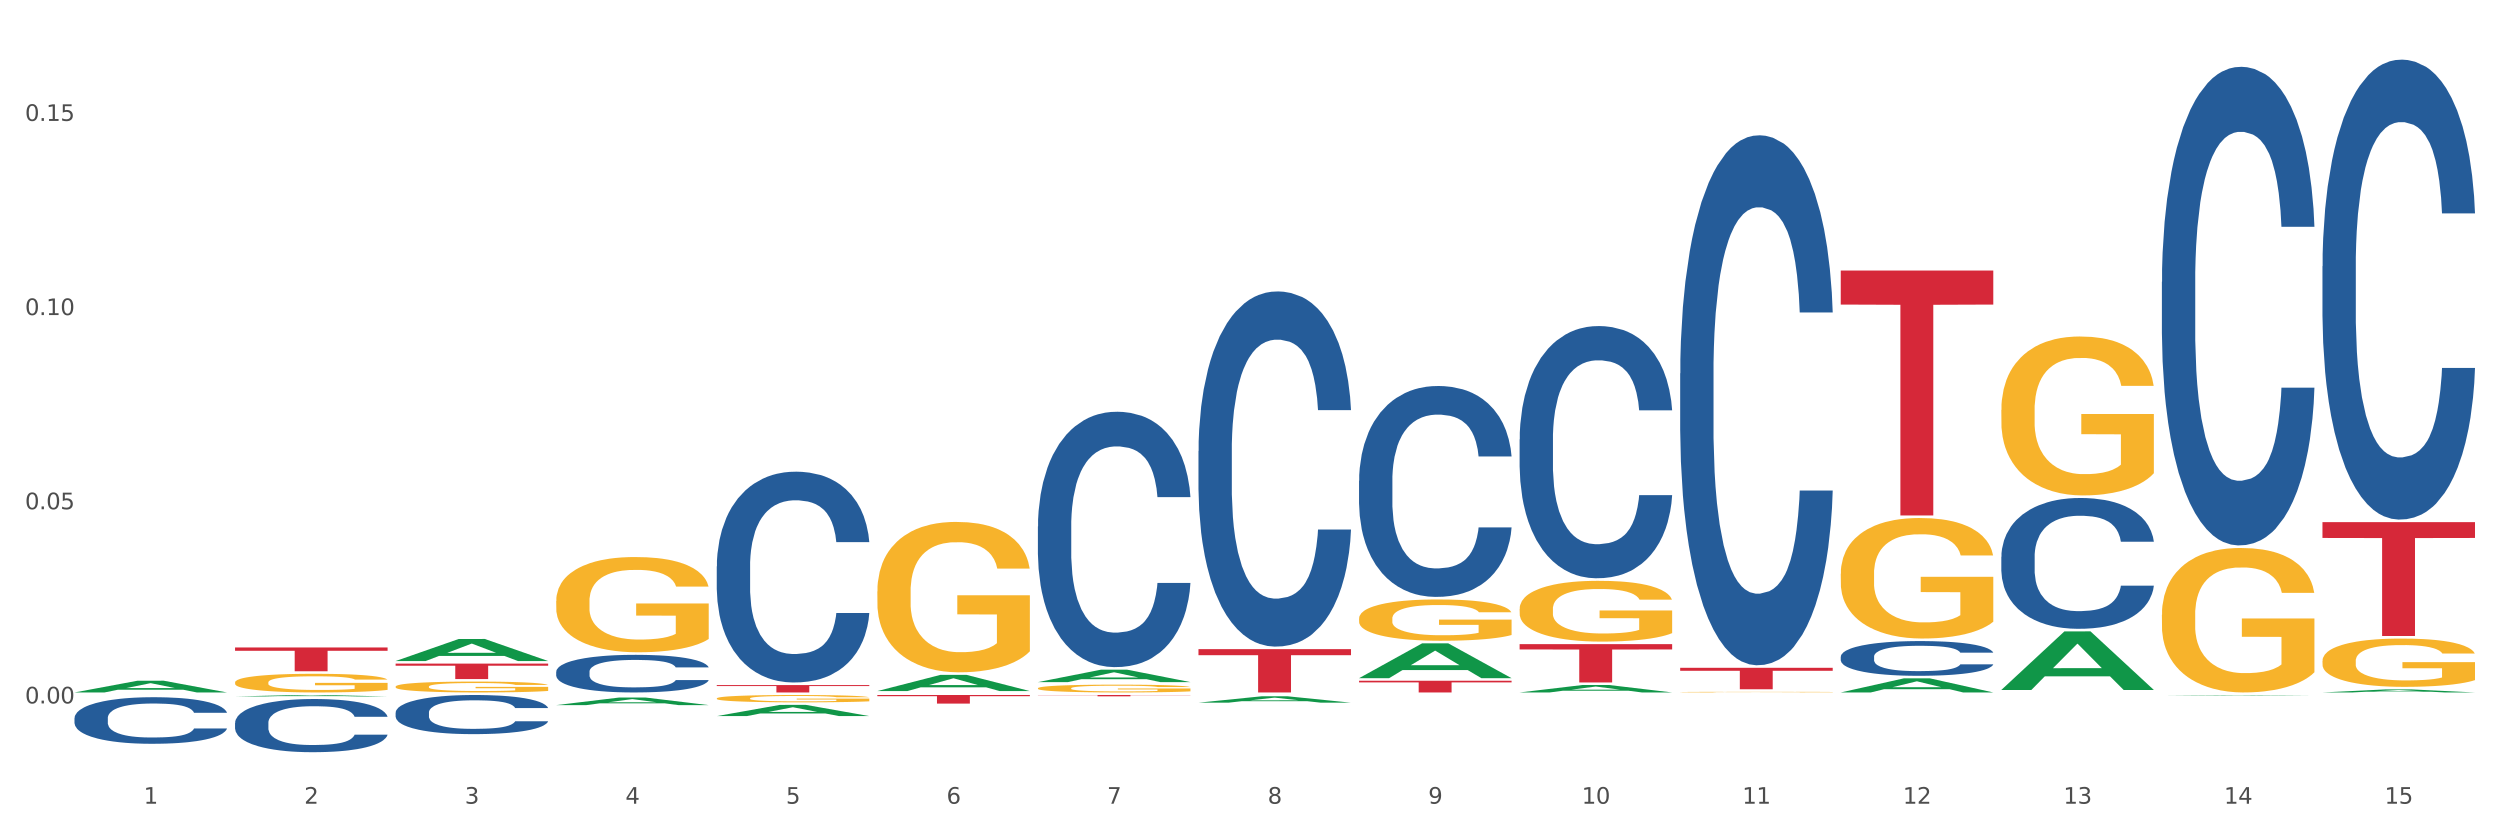 <?xml version="1.0" encoding="utf-8" standalone="no"?>
<!DOCTYPE svg PUBLIC "-//W3C//DTD SVG 1.1//EN"
  "http://www.w3.org/Graphics/SVG/1.1/DTD/svg11.dtd">
<svg xmlns:xlink="http://www.w3.org/1999/xlink" width="1080pt" height="360pt" viewBox="0 0 1080 360" xmlns="http://www.w3.org/2000/svg" version="1.1">
 <rect x="0" y="0" width="1080" height="360" fill="#333333" stroke="none"/>
 <defs>
  <style type="text/css">*{stroke-linejoin: round; stroke-linecap: butt}</style>
 </defs>
 <g id="figure_1">
  <g id="patch_1">
   <path d="M 0 360 
L 1080 360 
L 1080 0 
L 0 0 
z
" style="fill: #ffffff; stroke: #ffffff; stroke-linejoin: miter"/>
  </g>
  <g id="axes_1">
   <g id="matplotlib.axis_1">
    <g id="xtick_1">
     <g id="text_1">
      <!-- 1 -->
      <g style="fill: #4d4d4d" transform="translate(62.07 347.204) scale(0.096 -0.096)">
       <defs>
        <path id="DejaVuSans-31" d="M 794 531 
L 1825 531 
L 1825 4091 
L 703 3866 
L 703 4441 
L 1819 4666 
L 2450 4666 
L 2450 531 
L 3481 531 
L 3481 0 
L 794 0 
L 794 531 
z
" transform="scale(0.016)"/>
       </defs>
       <use xlink:href="#DejaVuSans-31"/>
      </g>
     </g>
    </g>
    <g id="xtick_2">
     <g id="text_2">
      <!-- 2 -->
      <g style="fill: #4d4d4d" transform="translate(131.436 347.204) scale(0.096 -0.096)">
       <defs>
        <path id="DejaVuSans-32" d="M 1228 531 
L 3431 531 
L 3431 0 
L 469 0 
L 469 531 
Q 828 903 1448 1529 
Q 2069 2156 2228 2338 
Q 2531 2678 2651 2914 
Q 2772 3150 2772 3378 
Q 2772 3750 2511 3984 
Q 2250 4219 1831 4219 
Q 1534 4219 1204 4116 
Q 875 4013 500 3803 
L 500 4441 
Q 881 4594 1212 4672 
Q 1544 4750 1819 4750 
Q 2544 4750 2975 4387 
Q 3406 4025 3406 3419 
Q 3406 3131 3298 2873 
Q 3191 2616 2906 2266 
Q 2828 2175 2409 1742 
Q 1991 1309 1228 531 
z
" transform="scale(0.016)"/>
       </defs>
       <use xlink:href="#DejaVuSans-32"/>
      </g>
     </g>
    </g>
    <g id="xtick_3">
     <g id="text_3">
      <!-- 3 -->
      <g style="fill: #4d4d4d" transform="translate(200.802 347.204) scale(0.096 -0.096)">
       <defs>
        <path id="DejaVuSans-33" d="M 2597 2516 
Q 3050 2419 3304 2112 
Q 3559 1806 3559 1356 
Q 3559 666 3084 287 
Q 2609 -91 1734 -91 
Q 1441 -91 1130 -33 
Q 819 25 488 141 
L 488 750 
Q 750 597 1062 519 
Q 1375 441 1716 441 
Q 2309 441 2620 675 
Q 2931 909 2931 1356 
Q 2931 1769 2642 2001 
Q 2353 2234 1838 2234 
L 1294 2234 
L 1294 2753 
L 1863 2753 
Q 2328 2753 2575 2939 
Q 2822 3125 2822 3475 
Q 2822 3834 2567 4026 
Q 2313 4219 1838 4219 
Q 1578 4219 1281 4162 
Q 984 4106 628 3988 
L 628 4550 
Q 988 4650 1302 4700 
Q 1616 4750 1894 4750 
Q 2613 4750 3031 4423 
Q 3450 4097 3450 3541 
Q 3450 3153 3228 2886 
Q 3006 2619 2597 2516 
z
" transform="scale(0.016)"/>
       </defs>
       <use xlink:href="#DejaVuSans-33"/>
      </g>
     </g>
    </g>
    <g id="xtick_4">
     <g id="text_4">
      <!-- 4 -->
      <g style="fill: #4d4d4d" transform="translate(270.169 347.204) scale(0.096 -0.096)">
       <defs>
        <path id="DejaVuSans-34" d="M 2419 4116 
L 825 1625 
L 2419 1625 
L 2419 4116 
z
M 2253 4666 
L 3047 4666 
L 3047 1625 
L 3713 1625 
L 3713 1100 
L 3047 1100 
L 3047 0 
L 2419 0 
L 2419 1100 
L 313 1100 
L 313 1709 
L 2253 4666 
z
" transform="scale(0.016)"/>
       </defs>
       <use xlink:href="#DejaVuSans-34"/>
      </g>
     </g>
    </g>
    <g id="xtick_5">
     <g id="text_5">
      <!-- 5 -->
      <g style="fill: #4d4d4d" transform="translate(339.535 347.204) scale(0.096 -0.096)">
       <defs>
        <path id="DejaVuSans-35" d="M 691 4666 
L 3169 4666 
L 3169 4134 
L 1269 4134 
L 1269 2991 
Q 1406 3038 1543 3061 
Q 1681 3084 1819 3084 
Q 2600 3084 3056 2656 
Q 3513 2228 3513 1497 
Q 3513 744 3044 326 
Q 2575 -91 1722 -91 
Q 1428 -91 1123 -41 
Q 819 9 494 109 
L 494 744 
Q 775 591 1075 516 
Q 1375 441 1709 441 
Q 2250 441 2565 725 
Q 2881 1009 2881 1497 
Q 2881 1984 2565 2268 
Q 2250 2553 1709 2553 
Q 1456 2553 1204 2497 
Q 953 2441 691 2322 
L 691 4666 
z
" transform="scale(0.016)"/>
       </defs>
       <use xlink:href="#DejaVuSans-35"/>
      </g>
     </g>
    </g>
    <g id="xtick_6">
     <g id="text_6">
      <!-- 6 -->
      <g style="fill: #4d4d4d" transform="translate(408.901 347.204) scale(0.096 -0.096)">
       <defs>
        <path id="DejaVuSans-36" d="M 2113 2584 
Q 1688 2584 1439 2293 
Q 1191 2003 1191 1497 
Q 1191 994 1439 701 
Q 1688 409 2113 409 
Q 2538 409 2786 701 
Q 3034 994 3034 1497 
Q 3034 2003 2786 2293 
Q 2538 2584 2113 2584 
z
M 3366 4563 
L 3366 3988 
Q 3128 4100 2886 4159 
Q 2644 4219 2406 4219 
Q 1781 4219 1451 3797 
Q 1122 3375 1075 2522 
Q 1259 2794 1537 2939 
Q 1816 3084 2150 3084 
Q 2853 3084 3261 2657 
Q 3669 2231 3669 1497 
Q 3669 778 3244 343 
Q 2819 -91 2113 -91 
Q 1303 -91 875 529 
Q 447 1150 447 2328 
Q 447 3434 972 4092 
Q 1497 4750 2381 4750 
Q 2619 4750 2861 4703 
Q 3103 4656 3366 4563 
z
" transform="scale(0.016)"/>
       </defs>
       <use xlink:href="#DejaVuSans-36"/>
      </g>
     </g>
    </g>
    <g id="xtick_7">
     <g id="text_7">
      <!-- 7 -->
      <g style="fill: #4d4d4d" transform="translate(478.267 347.204) scale(0.096 -0.096)">
       <defs>
        <path id="DejaVuSans-37" d="M 525 4666 
L 3525 4666 
L 3525 4397 
L 1831 0 
L 1172 0 
L 2766 4134 
L 525 4134 
L 525 4666 
z
" transform="scale(0.016)"/>
       </defs>
       <use xlink:href="#DejaVuSans-37"/>
      </g>
     </g>
    </g>
    <g id="xtick_8">
     <g id="text_8">
      <!-- 8 -->
      <g style="fill: #4d4d4d" transform="translate(547.634 347.204) scale(0.096 -0.096)">
       <defs>
        <path id="DejaVuSans-38" d="M 2034 2216 
Q 1584 2216 1326 1975 
Q 1069 1734 1069 1313 
Q 1069 891 1326 650 
Q 1584 409 2034 409 
Q 2484 409 2743 651 
Q 3003 894 3003 1313 
Q 3003 1734 2745 1975 
Q 2488 2216 2034 2216 
z
M 1403 2484 
Q 997 2584 770 2862 
Q 544 3141 544 3541 
Q 544 4100 942 4425 
Q 1341 4750 2034 4750 
Q 2731 4750 3128 4425 
Q 3525 4100 3525 3541 
Q 3525 3141 3298 2862 
Q 3072 2584 2669 2484 
Q 3125 2378 3379 2068 
Q 3634 1759 3634 1313 
Q 3634 634 3220 271 
Q 2806 -91 2034 -91 
Q 1263 -91 848 271 
Q 434 634 434 1313 
Q 434 1759 690 2068 
Q 947 2378 1403 2484 
z
M 1172 3481 
Q 1172 3119 1398 2916 
Q 1625 2713 2034 2713 
Q 2441 2713 2670 2916 
Q 2900 3119 2900 3481 
Q 2900 3844 2670 4047 
Q 2441 4250 2034 4250 
Q 1625 4250 1398 4047 
Q 1172 3844 1172 3481 
z
" transform="scale(0.016)"/>
       </defs>
       <use xlink:href="#DejaVuSans-38"/>
      </g>
     </g>
    </g>
    <g id="xtick_9">
     <g id="text_9">
      <!-- 9 -->
      <g style="fill: #4d4d4d" transform="translate(617 347.204) scale(0.096 -0.096)">
       <defs>
        <path id="DejaVuSans-39" d="M 703 97 
L 703 672 
Q 941 559 1184 500 
Q 1428 441 1663 441 
Q 2288 441 2617 861 
Q 2947 1281 2994 2138 
Q 2813 1869 2534 1725 
Q 2256 1581 1919 1581 
Q 1219 1581 811 2004 
Q 403 2428 403 3163 
Q 403 3881 828 4315 
Q 1253 4750 1959 4750 
Q 2769 4750 3195 4129 
Q 3622 3509 3622 2328 
Q 3622 1225 3098 567 
Q 2575 -91 1691 -91 
Q 1453 -91 1209 -44 
Q 966 3 703 97 
z
M 1959 2075 
Q 2384 2075 2632 2365 
Q 2881 2656 2881 3163 
Q 2881 3666 2632 3958 
Q 2384 4250 1959 4250 
Q 1534 4250 1286 3958 
Q 1038 3666 1038 3163 
Q 1038 2656 1286 2365 
Q 1534 2075 1959 2075 
z
" transform="scale(0.016)"/>
       </defs>
       <use xlink:href="#DejaVuSans-39"/>
      </g>
     </g>
    </g>
    <g id="xtick_10">
     <g id="text_10">
      <!-- 10 -->
      <g style="fill: #4d4d4d" transform="translate(683.312 347.204) scale(0.096 -0.096)">
       <defs>
        <path id="DejaVuSans-30" d="M 2034 4250 
Q 1547 4250 1301 3770 
Q 1056 3291 1056 2328 
Q 1056 1369 1301 889 
Q 1547 409 2034 409 
Q 2525 409 2770 889 
Q 3016 1369 3016 2328 
Q 3016 3291 2770 3770 
Q 2525 4250 2034 4250 
z
M 2034 4750 
Q 2819 4750 3233 4129 
Q 3647 3509 3647 2328 
Q 3647 1150 3233 529 
Q 2819 -91 2034 -91 
Q 1250 -91 836 529 
Q 422 1150 422 2328 
Q 422 3509 836 4129 
Q 1250 4750 2034 4750 
z
" transform="scale(0.016)"/>
       </defs>
       <use xlink:href="#DejaVuSans-31"/>
       <use xlink:href="#DejaVuSans-30" transform="translate(63.623 0)"/>
      </g>
     </g>
    </g>
    <g id="xtick_11">
     <g id="text_11">
      <!-- 11 -->
      <g style="fill: #4d4d4d" transform="translate(752.678 347.204) scale(0.096 -0.096)">
       <use xlink:href="#DejaVuSans-31"/>
       <use xlink:href="#DejaVuSans-31" transform="translate(63.623 0)"/>
      </g>
     </g>
    </g>
    <g id="xtick_12">
     <g id="text_12">
      <!-- 12 -->
      <g style="fill: #4d4d4d" transform="translate(822.044 347.204) scale(0.096 -0.096)">
       <use xlink:href="#DejaVuSans-31"/>
       <use xlink:href="#DejaVuSans-32" transform="translate(63.623 0)"/>
      </g>
     </g>
    </g>
    <g id="xtick_13">
     <g id="text_13">
      <!-- 13 -->
      <g style="fill: #4d4d4d" transform="translate(891.411 347.204) scale(0.096 -0.096)">
       <use xlink:href="#DejaVuSans-31"/>
       <use xlink:href="#DejaVuSans-33" transform="translate(63.623 0)"/>
      </g>
     </g>
    </g>
    <g id="xtick_14">
     <g id="text_14">
      <!-- 14 -->
      <g style="fill: #4d4d4d" transform="translate(960.777 347.204) scale(0.096 -0.096)">
       <use xlink:href="#DejaVuSans-31"/>
       <use xlink:href="#DejaVuSans-34" transform="translate(63.623 0)"/>
      </g>
     </g>
    </g>
    <g id="xtick_15">
     <g id="text_15">
      <!-- 15 -->
      <g style="fill: #4d4d4d" transform="translate(1030.143 347.204) scale(0.096 -0.096)">
       <use xlink:href="#DejaVuSans-31"/>
       <use xlink:href="#DejaVuSans-35" transform="translate(63.623 0)"/>
      </g>
     </g>
    </g>
    <g id="xtick_16"/>
    <g id="xtick_17"/>
    <g id="xtick_18"/>
    <g id="xtick_19"/>
    <g id="xtick_20"/>
    <g id="xtick_21"/>
    <g id="xtick_22"/>
    <g id="xtick_23"/>
    <g id="xtick_24"/>
    <g id="xtick_25"/>
    <g id="xtick_26"/>
    <g id="xtick_27"/>
    <g id="xtick_28"/>
    <g id="xtick_29"/>
   </g>
   <g id="matplotlib.axis_2">
    <g id="ytick_1">
     <g id="text_16">
      <!-- 0.00 -->
      <g style="fill: #4d4d4d" transform="translate(10.8 303.887) scale(0.096 -0.096)">
       <defs>
        <path id="DejaVuSans-2e" d="M 684 794 
L 1344 794 
L 1344 0 
L 684 0 
L 684 794 
z
" transform="scale(0.016)"/>
       </defs>
       <use xlink:href="#DejaVuSans-30"/>
       <use xlink:href="#DejaVuSans-2e" transform="translate(63.623 0)"/>
       <use xlink:href="#DejaVuSans-30" transform="translate(95.41 0)"/>
       <use xlink:href="#DejaVuSans-30" transform="translate(159.033 0)"/>
      </g>
     </g>
    </g>
    <g id="ytick_2">
     <g id="text_17">
      <!-- 0.05 -->
      <g style="fill: #4d4d4d" transform="translate(10.8 220.001) scale(0.096 -0.096)">
       <use xlink:href="#DejaVuSans-30"/>
       <use xlink:href="#DejaVuSans-2e" transform="translate(63.623 0)"/>
       <use xlink:href="#DejaVuSans-30" transform="translate(95.41 0)"/>
       <use xlink:href="#DejaVuSans-35" transform="translate(159.033 0)"/>
      </g>
     </g>
    </g>
    <g id="ytick_3">
     <g id="text_18">
      <!-- 0.10 -->
      <g style="fill: #4d4d4d" transform="translate(10.8 136.116) scale(0.096 -0.096)">
       <use xlink:href="#DejaVuSans-30"/>
       <use xlink:href="#DejaVuSans-2e" transform="translate(63.623 0)"/>
       <use xlink:href="#DejaVuSans-31" transform="translate(95.41 0)"/>
       <use xlink:href="#DejaVuSans-30" transform="translate(159.033 0)"/>
      </g>
     </g>
    </g>
    <g id="ytick_4">
     <g id="text_19">
      <!-- 0.15 -->
      <g style="fill: #4d4d4d" transform="translate(10.8 52.23) scale(0.096 -0.096)">
       <use xlink:href="#DejaVuSans-30"/>
       <use xlink:href="#DejaVuSans-2e" transform="translate(63.623 0)"/>
       <use xlink:href="#DejaVuSans-31" transform="translate(95.41 0)"/>
       <use xlink:href="#DejaVuSans-35" transform="translate(159.033 0)"/>
      </g>
     </g>
    </g>
    <g id="ytick_5"/>
    <g id="ytick_6"/>
    <g id="ytick_7"/>
   </g>
   <g id="PolyCollection_1">
    <path d="M 32.175 299.132 
L 32.243 299.127 
L 59.417 294.066 
L 70.695 294.062 
L 98.073 299.142 
L 85.029 299.142 
L 79.119 297.959 
L 51.061 297.959 
L 50.857 297.978 
L 45.151 299.142 
L 32.175 299.142 
L 32.175 299.132 
L 54.594 297.253 
L 75.586 297.248 
L 65.192 295.144 
L 65.056 295.135 
L 64.92 295.149 
L 54.526 297.248 
L 54.594 297.253 
L 32.175 299.132 
z
" clip-path="url(#p5e1adf2572)" style="fill: #109648"/>
    <path d="M 379.006 300.239 
L 444.904 300.239 
L 444.904 300.754 
L 418.982 300.758 
L 418.982 303.944 
L 404.772 303.944 
L 404.772 300.758 
L 379.006 300.754 
L 379.006 300.243 
L 379.006 300.239 
z
" clip-path="url(#p5e1adf2572)" style="fill: #d62839"/>
    <path d="M 448.372 300.239 
L 514.27 300.239 
L 514.27 300.319 
L 488.348 300.32 
L 488.348 300.813 
L 474.138 300.813 
L 474.138 300.32 
L 448.372 300.319 
L 448.372 300.24 
L 448.372 300.239 
z
" clip-path="url(#p5e1adf2572)" style="fill: #d62839"/>
    <path d="M 517.739 280.434 
L 583.636 280.434 
L 583.636 283.034 
L 557.715 283.051 
L 557.715 299.142 
L 543.504 299.142 
L 543.504 283.051 
L 517.739 283.034 
L 517.739 280.451 
L 517.739 280.434 
z
" clip-path="url(#p5e1adf2572)" style="fill: #d62839"/>
    <path d="M 587.105 294.082 
L 653.003 294.082 
L 653.003 294.785 
L 627.081 294.789 
L 627.081 299.142 
L 612.871 299.142 
L 612.871 294.789 
L 587.105 294.785 
L 587.105 294.086 
L 587.105 294.082 
z
" clip-path="url(#p5e1adf2572)" style="fill: #d62839"/>
    <path d="M 656.471 278.277 
L 722.369 278.277 
L 722.369 280.575 
L 696.447 280.59 
L 696.447 294.811 
L 682.237 294.811 
L 682.237 280.59 
L 656.471 280.575 
L 656.471 278.292 
L 656.471 278.277 
z
" clip-path="url(#p5e1adf2572)" style="fill: #d62839"/>
    <path d="M 725.837 288.497 
L 791.735 288.497 
L 791.735 289.785 
L 765.813 289.794 
L 765.813 297.765 
L 751.603 297.765 
L 751.603 289.794 
L 725.837 289.785 
L 725.837 288.506 
L 725.837 288.497 
z
" clip-path="url(#p5e1adf2572)" style="fill: #d62839"/>
    <path d="M 795.203 116.867 
L 861.101 116.867 
L 861.101 131.572 
L 835.179 131.671 
L 835.179 222.682 
L 820.969 222.682 
L 820.969 131.671 
L 795.203 131.572 
L 795.203 116.967 
L 795.203 116.867 
z
" clip-path="url(#p5e1adf2572)" style="fill: #d62839"/>
    <path d="M 1003.302 225.561 
L 1069.2 225.561 
L 1069.2 232.398 
L 1043.278 232.444 
L 1043.278 274.763 
L 1029.068 274.763 
L 1029.068 232.444 
L 1003.302 232.398 
L 1003.302 225.607 
L 1003.302 225.561 
z
" clip-path="url(#p5e1adf2572)" style="fill: #d62839"/>
    <path d="M 795.203 247.84 
L 795.281 247.793 
L 795.281 246.081 
L 795.437 244.607 
L 796.215 241.041 
L 797.382 238.093 
L 798.238 236.524 
L 799.094 235.24 
L 800.105 233.956 
L 801.35 232.625 
L 803.606 230.675 
L 805.006 229.676 
L 806.718 228.63 
L 809.83 227.109 
L 812.086 226.253 
L 814.42 225.54 
L 818.233 224.684 
L 820.722 224.303 
L 823.368 224.018 
L 826.557 223.828 
L 828.969 223.78 
L 834.26 223.923 
L 838.772 224.351 
L 840.951 224.684 
L 843.752 225.254 
L 845.23 225.635 
L 847.642 226.396 
L 850.131 227.394 
L 851.843 228.25 
L 854.41 229.867 
L 856.355 231.483 
L 858.145 233.48 
L 859.078 234.859 
L 859.779 236.143 
L 860.401 237.617 
L 861.024 239.947 
L 847.019 239.947 
L 846.475 238.283 
L 845.619 236.714 
L 844.374 235.192 
L 843.285 234.241 
L 841.418 233.052 
L 839.706 232.292 
L 837.916 231.721 
L 835.738 231.246 
L 834.026 231.008 
L 831.615 230.818 
L 826.869 230.865 
L 823.679 231.246 
L 821.5 231.721 
L 820.1 232.149 
L 818.855 232.625 
L 817.455 233.29 
L 815.821 234.289 
L 814.654 235.192 
L 813.487 236.333 
L 812.553 237.475 
L 811.697 238.806 
L 810.997 240.232 
L 810.453 241.706 
L 809.986 243.513 
L 809.597 246.509 
L 809.597 253.023 
L 809.752 254.497 
L 810.141 256.447 
L 810.608 257.921 
L 811.386 259.68 
L 812.086 260.869 
L 813.409 262.58 
L 814.887 264.007 
L 816.054 264.91 
L 817.221 265.671 
L 819.244 266.717 
L 821.5 267.573 
L 823.445 268.096 
L 826.091 268.572 
L 827.88 268.762 
L 829.436 268.857 
L 833.248 268.857 
L 835.971 268.714 
L 839.006 268.381 
L 841.34 267.953 
L 843.285 267.43 
L 845.463 266.575 
L 846.864 265.766 
L 846.864 255.828 
L 829.747 255.781 
L 829.747 249.172 
L 861.101 249.172 
L 861.101 268.572 
L 859.779 269.57 
L 858.3 270.474 
L 856.744 271.282 
L 854.41 272.28 
L 851.61 273.231 
L 849.12 273.897 
L 846.475 274.468 
L 843.363 274.991 
L 839.317 275.466 
L 836.827 275.656 
L 833.715 275.799 
L 830.059 275.847 
L 826.869 275.751 
L 823.757 275.514 
L 820.489 275.086 
L 817.299 274.468 
L 814.887 273.85 
L 812.475 273.089 
L 809.908 272.09 
L 807.885 271.139 
L 806.329 270.283 
L 804.617 269.19 
L 802.75 267.763 
L 801.35 266.479 
L 800.105 265.148 
L 798.782 263.436 
L 797.849 261.962 
L 796.915 260.108 
L 796.37 258.729 
L 795.748 256.589 
L 795.281 253.594 
L 795.203 247.84 
z
" clip-path="url(#p5e1adf2572)" style="fill: #f7b32b"/>
    <path d="M 725.837 298.992 
L 725.915 298.992 
L 725.915 298.982 
L 726.071 298.975 
L 726.849 298.955 
L 728.016 298.94 
L 728.871 298.931 
L 729.727 298.924 
L 730.739 298.918 
L 731.984 298.91 
L 734.24 298.9 
L 735.64 298.895 
L 737.352 298.889 
L 740.464 298.881 
L 742.72 298.876 
L 745.054 298.873 
L 748.866 298.868 
L 751.356 298.866 
L 754.001 298.864 
L 757.191 298.863 
L 759.603 298.863 
L 764.894 298.864 
L 769.406 298.866 
L 771.585 298.868 
L 774.385 298.871 
L 775.864 298.873 
L 778.275 298.877 
L 780.765 298.883 
L 782.477 298.887 
L 785.044 298.896 
L 786.989 298.904 
L 788.779 298.915 
L 789.712 298.922 
L 790.412 298.929 
L 791.035 298.937 
L 791.657 298.95 
L 777.653 298.95 
L 777.108 298.941 
L 776.253 298.932 
L 775.008 298.924 
L 773.919 298.919 
L 772.051 298.913 
L 770.34 298.909 
L 768.55 298.906 
L 766.372 298.903 
L 764.66 298.902 
L 762.248 298.901 
L 757.502 298.901 
L 754.313 298.903 
L 752.134 298.906 
L 750.734 298.908 
L 749.489 298.91 
L 748.088 298.914 
L 746.455 298.919 
L 745.288 298.924 
L 744.121 298.93 
L 743.187 298.936 
L 742.331 298.944 
L 741.631 298.951 
L 741.086 298.959 
L 740.62 298.969 
L 740.23 298.985 
L 740.23 299.02 
L 740.386 299.027 
L 740.775 299.038 
L 741.242 299.046 
L 742.02 299.055 
L 742.72 299.061 
L 744.043 299.071 
L 745.521 299.078 
L 746.688 299.083 
L 747.855 299.087 
L 749.878 299.093 
L 752.134 299.097 
L 754.079 299.1 
L 756.724 299.103 
L 758.514 299.104 
L 760.07 299.104 
L 763.882 299.104 
L 766.605 299.103 
L 769.639 299.102 
L 771.974 299.099 
L 773.919 299.097 
L 776.097 299.092 
L 777.497 299.088 
L 777.497 299.035 
L 760.381 299.034 
L 760.381 298.999 
L 791.735 298.999 
L 791.735 299.103 
L 790.412 299.108 
L 788.934 299.113 
L 787.378 299.117 
L 785.044 299.122 
L 782.243 299.128 
L 779.754 299.131 
L 777.108 299.134 
L 773.996 299.137 
L 769.951 299.14 
L 767.461 299.141 
L 764.349 299.141 
L 760.692 299.142 
L 757.502 299.141 
L 754.39 299.14 
L 751.123 299.137 
L 747.933 299.134 
L 745.521 299.131 
L 743.109 299.127 
L 740.542 299.121 
L 738.519 299.116 
L 736.963 299.112 
L 735.251 299.106 
L 733.384 299.098 
L 731.984 299.091 
L 730.739 299.084 
L 729.416 299.075 
L 728.482 299.067 
L 727.549 299.057 
L 727.004 299.05 
L 726.382 299.039 
L 725.915 299.023 
L 725.837 298.992 
z
" clip-path="url(#p5e1adf2572)" style="fill: #f7b32b"/>
    <path d="M 656.471 263.05 
L 656.549 263.026 
L 656.549 262.162 
L 656.704 261.419 
L 657.482 259.62 
L 658.649 258.132 
L 659.505 257.341 
L 660.361 256.693 
L 661.372 256.045 
L 662.617 255.374 
L 664.874 254.39 
L 666.274 253.887 
L 667.986 253.359 
L 671.098 252.591 
L 673.354 252.159 
L 675.688 251.8 
L 679.5 251.368 
L 681.99 251.176 
L 684.635 251.032 
L 687.825 250.936 
L 690.237 250.912 
L 695.527 250.984 
L 700.04 251.2 
L 702.218 251.368 
L 705.019 251.656 
L 706.497 251.848 
L 708.909 252.231 
L 711.399 252.735 
L 713.111 253.167 
L 715.678 253.982 
L 717.623 254.798 
L 719.412 255.806 
L 720.346 256.501 
L 721.046 257.149 
L 721.669 257.893 
L 722.291 259.068 
L 708.287 259.068 
L 707.742 258.228 
L 706.886 257.437 
L 705.642 256.669 
L 704.552 256.189 
L 702.685 255.59 
L 700.973 255.206 
L 699.184 254.918 
L 697.006 254.678 
L 695.294 254.558 
L 692.882 254.462 
L 688.136 254.486 
L 684.946 254.678 
L 682.768 254.918 
L 681.367 255.134 
L 680.123 255.374 
L 678.722 255.71 
L 677.088 256.213 
L 675.921 256.669 
L 674.754 257.245 
L 673.821 257.821 
L 672.965 258.492 
L 672.265 259.212 
L 671.72 259.956 
L 671.253 260.867 
L 670.864 262.378 
L 670.864 265.665 
L 671.02 266.408 
L 671.409 267.392 
L 671.876 268.135 
L 672.654 269.023 
L 673.354 269.623 
L 674.677 270.486 
L 676.155 271.206 
L 677.322 271.662 
L 678.489 272.045 
L 680.512 272.573 
L 682.768 273.005 
L 684.713 273.269 
L 687.358 273.509 
L 689.148 273.605 
L 690.704 273.653 
L 694.516 273.653 
L 697.239 273.581 
L 700.273 273.413 
L 702.607 273.197 
L 704.552 272.933 
L 706.731 272.501 
L 708.131 272.093 
L 708.131 267.08 
L 691.015 267.056 
L 691.015 263.722 
L 722.369 263.722 
L 722.369 273.509 
L 721.046 274.013 
L 719.568 274.468 
L 718.012 274.876 
L 715.678 275.38 
L 712.877 275.86 
L 710.387 276.195 
L 707.742 276.483 
L 704.63 276.747 
L 700.584 276.987 
L 698.095 277.083 
L 694.983 277.155 
L 691.326 277.179 
L 688.136 277.131 
L 685.024 277.011 
L 681.756 276.795 
L 678.567 276.483 
L 676.155 276.171 
L 673.743 275.788 
L 671.175 275.284 
L 669.153 274.804 
L 667.597 274.372 
L 665.885 273.821 
L 664.018 273.101 
L 662.617 272.453 
L 661.372 271.782 
L 660.05 270.918 
L 659.116 270.174 
L 658.183 269.239 
L 657.638 268.543 
L 657.016 267.464 
L 656.549 265.953 
L 656.471 263.05 
z
" clip-path="url(#p5e1adf2572)" style="fill: #f7b32b"/>
    <path d="M 587.105 267.212 
L 587.183 267.196 
L 587.183 266.609 
L 587.338 266.104 
L 588.116 264.881 
L 589.283 263.87 
L 590.139 263.332 
L 590.995 262.892 
L 592.006 262.451 
L 593.251 261.995 
L 595.507 261.326 
L 596.908 260.984 
L 598.619 260.625 
L 601.731 260.103 
L 603.988 259.81 
L 606.322 259.565 
L 610.134 259.272 
L 612.624 259.141 
L 615.269 259.043 
L 618.459 258.978 
L 620.871 258.962 
L 626.161 259.011 
L 630.674 259.158 
L 632.852 259.272 
L 635.653 259.467 
L 637.131 259.598 
L 639.543 259.859 
L 642.033 260.201 
L 643.744 260.495 
L 646.312 261.049 
L 648.257 261.603 
L 650.046 262.288 
L 650.98 262.761 
L 651.68 263.201 
L 652.302 263.707 
L 652.925 264.506 
L 638.921 264.506 
L 638.376 263.935 
L 637.52 263.397 
L 636.275 262.875 
L 635.186 262.549 
L 633.319 262.142 
L 631.607 261.881 
L 629.818 261.685 
L 627.639 261.522 
L 625.928 261.44 
L 623.516 261.375 
L 618.77 261.391 
L 615.58 261.522 
L 613.402 261.685 
L 612.001 261.832 
L 610.756 261.995 
L 609.356 262.223 
L 607.722 262.565 
L 606.555 262.875 
L 605.388 263.267 
L 604.455 263.658 
L 603.599 264.114 
L 602.898 264.604 
L 602.354 265.109 
L 601.887 265.729 
L 601.498 266.756 
L 601.498 268.99 
L 601.654 269.495 
L 602.043 270.164 
L 602.509 270.669 
L 603.287 271.273 
L 603.988 271.68 
L 605.31 272.267 
L 606.789 272.756 
L 607.956 273.066 
L 609.123 273.327 
L 611.145 273.686 
L 613.402 273.979 
L 615.347 274.159 
L 617.992 274.322 
L 619.781 274.387 
L 621.337 274.419 
L 625.15 274.419 
L 627.873 274.371 
L 630.907 274.256 
L 633.241 274.11 
L 635.186 273.93 
L 637.365 273.637 
L 638.765 273.36 
L 638.765 269.952 
L 621.649 269.935 
L 621.649 267.669 
L 653.003 267.669 
L 653.003 274.322 
L 651.68 274.664 
L 650.202 274.974 
L 648.646 275.251 
L 646.312 275.593 
L 643.511 275.92 
L 641.021 276.148 
L 638.376 276.343 
L 635.264 276.523 
L 631.218 276.686 
L 628.729 276.751 
L 625.617 276.8 
L 621.96 276.816 
L 618.77 276.784 
L 615.658 276.702 
L 612.39 276.555 
L 609.2 276.343 
L 606.789 276.132 
L 604.377 275.871 
L 601.809 275.528 
L 599.786 275.202 
L 598.23 274.909 
L 596.519 274.534 
L 594.652 274.044 
L 593.251 273.604 
L 592.006 273.148 
L 590.684 272.561 
L 589.75 272.055 
L 588.816 271.419 
L 588.272 270.946 
L 587.649 270.213 
L 587.183 269.185 
L 587.105 267.212 
z
" clip-path="url(#p5e1adf2572)" style="fill: #f7b32b"/>
    <path d="M 448.372 297.328 
L 448.45 297.325 
L 448.45 297.214 
L 448.606 297.118 
L 449.384 296.887 
L 450.551 296.696 
L 451.407 296.595 
L 452.262 296.512 
L 453.274 296.428 
L 454.519 296.342 
L 456.775 296.216 
L 458.175 296.151 
L 459.887 296.084 
L 462.999 295.985 
L 465.255 295.93 
L 467.589 295.883 
L 471.402 295.828 
L 473.891 295.803 
L 476.536 295.785 
L 479.726 295.773 
L 482.138 295.769 
L 487.429 295.779 
L 491.941 295.806 
L 494.12 295.828 
L 496.92 295.865 
L 498.399 295.89 
L 500.811 295.939 
L 503.3 296.003 
L 505.012 296.059 
L 507.579 296.164 
L 509.524 296.268 
L 511.314 296.398 
L 512.247 296.487 
L 512.948 296.57 
L 513.57 296.666 
L 514.192 296.816 
L 500.188 296.816 
L 499.644 296.709 
L 498.788 296.607 
L 497.543 296.509 
L 496.454 296.447 
L 494.586 296.37 
L 492.875 296.321 
L 491.085 296.284 
L 488.907 296.253 
L 487.195 296.238 
L 484.783 296.225 
L 480.038 296.228 
L 476.848 296.253 
L 474.669 296.284 
L 473.269 296.311 
L 472.024 296.342 
L 470.624 296.385 
L 468.99 296.45 
L 467.823 296.509 
L 466.656 296.582 
L 465.722 296.656 
L 464.866 296.743 
L 464.166 296.835 
L 463.621 296.93 
L 463.155 297.047 
L 462.766 297.241 
L 462.766 297.663 
L 462.921 297.759 
L 463.31 297.885 
L 463.777 297.981 
L 464.555 298.095 
L 465.255 298.172 
L 466.578 298.282 
L 468.056 298.375 
L 469.223 298.433 
L 470.39 298.483 
L 472.413 298.55 
L 474.669 298.606 
L 476.614 298.64 
L 479.26 298.67 
L 481.049 298.683 
L 482.605 298.689 
L 486.417 298.689 
L 489.14 298.68 
L 492.175 298.658 
L 494.509 298.63 
L 496.454 298.596 
L 498.632 298.541 
L 500.033 298.489 
L 500.033 297.845 
L 482.916 297.842 
L 482.916 297.414 
L 514.27 297.414 
L 514.27 298.67 
L 512.948 298.735 
L 511.469 298.794 
L 509.913 298.846 
L 507.579 298.911 
L 504.778 298.972 
L 502.289 299.015 
L 499.644 299.052 
L 496.531 299.086 
L 492.486 299.117 
L 489.996 299.129 
L 486.884 299.138 
L 483.227 299.142 
L 480.038 299.135 
L 476.925 299.12 
L 473.658 299.092 
L 470.468 299.052 
L 468.056 299.012 
L 465.644 298.963 
L 463.077 298.898 
L 461.054 298.837 
L 459.498 298.781 
L 457.786 298.71 
L 455.919 298.618 
L 454.519 298.535 
L 453.274 298.449 
L 451.951 298.338 
L 451.018 298.242 
L 450.084 298.122 
L 449.539 298.033 
L 448.917 297.894 
L 448.45 297.7 
L 448.372 297.328 
z
" clip-path="url(#p5e1adf2572)" style="fill: #f7b32b"/>
    <path d="M 379.006 255.492 
L 379.084 255.433 
L 379.084 253.297 
L 379.24 251.457 
L 380.018 247.007 
L 381.185 243.328 
L 382.04 241.369 
L 382.896 239.767 
L 383.908 238.165 
L 385.152 236.503 
L 387.409 234.07 
L 388.809 232.824 
L 390.521 231.519 
L 393.633 229.62 
L 395.889 228.552 
L 398.223 227.662 
L 402.035 226.594 
L 404.525 226.119 
L 407.17 225.763 
L 410.36 225.525 
L 412.772 225.466 
L 418.062 225.644 
L 422.575 226.178 
L 424.753 226.594 
L 427.554 227.306 
L 429.032 227.78 
L 431.444 228.73 
L 433.934 229.976 
L 435.646 231.044 
L 438.213 233.062 
L 440.158 235.079 
L 441.948 237.572 
L 442.881 239.292 
L 443.581 240.895 
L 444.204 242.734 
L 444.826 245.642 
L 430.822 245.642 
L 430.277 243.565 
L 429.422 241.607 
L 428.177 239.708 
L 427.087 238.521 
L 425.22 237.037 
L 423.509 236.088 
L 421.719 235.376 
L 419.541 234.783 
L 417.829 234.486 
L 415.417 234.248 
L 410.671 234.308 
L 407.481 234.783 
L 405.303 235.376 
L 403.903 235.91 
L 402.658 236.503 
L 401.257 237.334 
L 399.624 238.58 
L 398.456 239.708 
L 397.289 241.132 
L 396.356 242.556 
L 395.5 244.218 
L 394.8 245.998 
L 394.255 247.837 
L 393.788 250.092 
L 393.399 253.831 
L 393.399 261.96 
L 393.555 263.8 
L 393.944 266.233 
L 394.411 268.073 
L 395.189 270.268 
L 395.889 271.752 
L 397.212 273.888 
L 398.69 275.668 
L 399.857 276.796 
L 401.024 277.745 
L 403.047 279.051 
L 405.303 280.119 
L 407.248 280.771 
L 409.893 281.365 
L 411.683 281.602 
L 413.239 281.721 
L 417.051 281.721 
L 419.774 281.543 
L 422.808 281.127 
L 425.142 280.593 
L 427.087 279.941 
L 429.266 278.873 
L 430.666 277.864 
L 430.666 265.462 
L 413.55 265.402 
L 413.55 257.154 
L 444.904 257.154 
L 444.904 281.365 
L 443.581 282.611 
L 442.103 283.738 
L 440.547 284.747 
L 438.213 285.993 
L 435.412 287.18 
L 432.923 288.011 
L 430.277 288.723 
L 427.165 289.376 
L 423.12 289.969 
L 420.63 290.207 
L 417.518 290.385 
L 413.861 290.444 
L 410.671 290.325 
L 407.559 290.029 
L 404.292 289.494 
L 401.102 288.723 
L 398.69 287.952 
L 396.278 287.002 
L 393.711 285.756 
L 391.688 284.569 
L 390.132 283.501 
L 388.42 282.136 
L 386.553 280.356 
L 385.152 278.754 
L 383.908 277.092 
L 382.585 274.956 
L 381.651 273.117 
L 380.718 270.802 
L 380.173 269.081 
L 379.551 266.411 
L 379.084 262.673 
L 379.006 255.492 
z
" clip-path="url(#p5e1adf2572)" style="fill: #f7b32b"/>
    <path d="M 309.64 301.707 
L 309.718 301.704 
L 309.718 301.599 
L 309.873 301.509 
L 310.651 301.292 
L 311.818 301.112 
L 312.674 301.016 
L 313.53 300.938 
L 314.541 300.86 
L 315.786 300.779 
L 318.042 300.66 
L 319.443 300.599 
L 321.155 300.535 
L 324.267 300.442 
L 326.523 300.39 
L 328.857 300.347 
L 332.669 300.295 
L 335.159 300.271 
L 337.804 300.254 
L 340.994 300.242 
L 343.406 300.239 
L 348.696 300.248 
L 353.209 300.274 
L 355.387 300.295 
L 358.188 300.329 
L 359.666 300.353 
L 362.078 300.399 
L 364.568 300.46 
L 366.279 300.512 
L 368.847 300.611 
L 370.792 300.709 
L 372.581 300.831 
L 373.515 300.915 
L 374.215 300.993 
L 374.838 301.083 
L 375.46 301.225 
L 361.456 301.225 
L 360.911 301.124 
L 360.055 301.028 
L 358.81 300.935 
L 357.721 300.877 
L 355.854 300.805 
L 354.142 300.758 
L 352.353 300.724 
L 350.174 300.695 
L 348.463 300.68 
L 346.051 300.669 
L 341.305 300.671 
L 338.115 300.695 
L 335.937 300.724 
L 334.536 300.75 
L 333.292 300.779 
L 331.891 300.819 
L 330.257 300.88 
L 329.09 300.935 
L 327.923 301.005 
L 326.99 301.074 
L 326.134 301.156 
L 325.434 301.243 
L 324.889 301.333 
L 324.422 301.443 
L 324.033 301.625 
L 324.033 302.023 
L 324.189 302.112 
L 324.578 302.231 
L 325.045 302.321 
L 325.823 302.428 
L 326.523 302.501 
L 327.845 302.605 
L 329.324 302.692 
L 330.491 302.747 
L 331.658 302.794 
L 333.681 302.858 
L 335.937 302.91 
L 337.882 302.942 
L 340.527 302.971 
L 342.317 302.982 
L 343.873 302.988 
L 347.685 302.988 
L 350.408 302.979 
L 353.442 302.959 
L 355.776 302.933 
L 357.721 302.901 
L 359.9 302.849 
L 361.3 302.8 
L 361.3 302.194 
L 344.184 302.191 
L 344.184 301.788 
L 375.538 301.788 
L 375.538 302.971 
L 374.215 303.031 
L 372.737 303.087 
L 371.181 303.136 
L 368.847 303.197 
L 366.046 303.255 
L 363.556 303.295 
L 360.911 303.33 
L 357.799 303.362 
L 353.753 303.391 
L 351.264 303.403 
L 348.152 303.411 
L 344.495 303.414 
L 341.305 303.408 
L 338.193 303.394 
L 334.925 303.368 
L 331.736 303.33 
L 329.324 303.292 
L 326.912 303.246 
L 324.344 303.185 
L 322.322 303.127 
L 320.766 303.075 
L 319.054 303.008 
L 317.187 302.921 
L 315.786 302.843 
L 314.541 302.762 
L 313.219 302.657 
L 312.285 302.568 
L 311.352 302.455 
L 310.807 302.37 
L 310.184 302.24 
L 309.718 302.057 
L 309.64 301.707 
z
" clip-path="url(#p5e1adf2572)" style="fill: #f7b32b"/>
    <path d="M 309.64 295.936 
L 375.538 295.936 
L 375.538 296.381 
L 349.616 296.384 
L 349.616 299.142 
L 335.406 299.142 
L 335.406 296.384 
L 309.64 296.381 
L 309.64 295.939 
L 309.64 295.936 
z
" clip-path="url(#p5e1adf2572)" style="fill: #d62839"/>
    <path d="M 170.907 286.67 
L 236.805 286.67 
L 236.805 287.598 
L 210.883 287.604 
L 210.883 293.347 
L 196.673 293.347 
L 196.673 287.604 
L 170.907 287.598 
L 170.907 286.677 
L 170.907 286.67 
z
" clip-path="url(#p5e1adf2572)" style="fill: #d62839"/>
    <path d="M 864.57 177.093 
L 864.647 177.03 
L 864.647 174.773 
L 864.803 172.829 
L 865.581 168.125 
L 866.748 164.237 
L 867.604 162.168 
L 868.46 160.475 
L 869.471 158.782 
L 870.716 157.026 
L 872.972 154.455 
L 874.373 153.138 
L 876.084 151.758 
L 879.196 149.751 
L 881.453 148.623 
L 883.787 147.682 
L 887.599 146.553 
L 890.089 146.051 
L 892.734 145.675 
L 895.924 145.424 
L 898.336 145.362 
L 903.626 145.55 
L 908.139 146.114 
L 910.317 146.553 
L 913.118 147.306 
L 914.596 147.807 
L 917.008 148.811 
L 919.498 150.128 
L 921.209 151.256 
L 923.777 153.389 
L 925.722 155.521 
L 927.511 158.155 
L 928.445 159.973 
L 929.145 161.666 
L 929.767 163.61 
L 930.39 166.683 
L 916.385 166.683 
L 915.841 164.488 
L 914.985 162.419 
L 913.74 160.412 
L 912.651 159.158 
L 910.784 157.59 
L 909.072 156.587 
L 907.283 155.834 
L 905.104 155.207 
L 903.393 154.894 
L 900.981 154.643 
L 896.235 154.705 
L 893.045 155.207 
L 890.867 155.834 
L 889.466 156.399 
L 888.221 157.026 
L 886.821 157.904 
L 885.187 159.221 
L 884.02 160.412 
L 882.853 161.917 
L 881.919 163.422 
L 881.064 165.178 
L 880.363 167.059 
L 879.819 169.003 
L 879.352 171.386 
L 878.963 175.337 
L 878.963 183.928 
L 879.119 185.872 
L 879.508 188.444 
L 879.974 190.388 
L 880.752 192.708 
L 881.453 194.276 
L 882.775 196.533 
L 884.253 198.415 
L 885.42 199.606 
L 886.587 200.609 
L 888.61 201.989 
L 890.867 203.118 
L 892.812 203.808 
L 895.457 204.435 
L 897.246 204.686 
L 898.802 204.811 
L 902.615 204.811 
L 905.338 204.623 
L 908.372 204.184 
L 910.706 203.62 
L 912.651 202.93 
L 914.829 201.801 
L 916.23 200.735 
L 916.23 187.628 
L 899.114 187.566 
L 899.114 178.849 
L 930.468 178.849 
L 930.468 204.435 
L 929.145 205.752 
L 927.667 206.943 
L 926.111 208.009 
L 923.777 209.326 
L 920.976 210.58 
L 918.486 211.458 
L 915.841 212.211 
L 912.729 212.901 
L 908.683 213.528 
L 906.193 213.779 
L 903.081 213.967 
L 899.425 214.029 
L 896.235 213.904 
L 893.123 213.59 
L 889.855 213.026 
L 886.665 212.211 
L 884.253 211.396 
L 881.842 210.392 
L 879.274 209.075 
L 877.251 207.821 
L 875.695 206.692 
L 873.984 205.25 
L 872.116 203.369 
L 870.716 201.675 
L 869.471 199.92 
L 868.149 197.662 
L 867.215 195.718 
L 866.281 193.272 
L 865.737 191.454 
L 865.114 188.632 
L 864.647 184.681 
L 864.57 177.093 
z
" clip-path="url(#p5e1adf2572)" style="fill: #f7b32b"/>
    <path d="M 933.936 265.567 
L 934.014 265.51 
L 934.014 263.458 
L 934.169 261.691 
L 934.947 257.416 
L 936.114 253.881 
L 936.97 252 
L 937.826 250.461 
L 938.837 248.922 
L 940.082 247.326 
L 942.338 244.989 
L 943.739 243.792 
L 945.45 242.538 
L 948.563 240.714 
L 950.819 239.688 
L 953.153 238.833 
L 956.965 237.807 
L 959.455 237.351 
L 962.1 237.009 
L 965.29 236.781 
L 967.702 236.724 
L 972.992 236.895 
L 977.505 237.408 
L 979.683 237.807 
L 982.484 238.491 
L 983.962 238.947 
L 986.374 239.859 
L 988.864 241.056 
L 990.575 242.082 
L 993.143 244.02 
L 995.088 245.958 
L 996.877 248.352 
L 997.811 250.005 
L 998.511 251.544 
L 999.134 253.311 
L 999.756 256.105 
L 985.752 256.105 
L 985.207 254.109 
L 984.351 252.228 
L 983.106 250.404 
L 982.017 249.264 
L 980.15 247.839 
L 978.438 246.927 
L 976.649 246.243 
L 974.47 245.673 
L 972.759 245.388 
L 970.347 245.16 
L 965.601 245.217 
L 962.411 245.673 
L 960.233 246.243 
L 958.832 246.756 
L 957.588 247.326 
L 956.187 248.124 
L 954.553 249.321 
L 953.386 250.404 
L 952.219 251.772 
L 951.286 253.14 
L 950.43 254.736 
L 949.73 256.447 
L 949.185 258.214 
L 948.718 260.38 
L 948.329 263.971 
L 948.329 271.78 
L 948.485 273.547 
L 948.874 275.884 
L 949.341 277.652 
L 950.119 279.761 
L 950.819 281.186 
L 952.141 283.238 
L 953.62 284.948 
L 954.787 286.031 
L 955.954 286.943 
L 957.977 288.197 
L 960.233 289.223 
L 962.178 289.85 
L 964.823 290.42 
L 966.613 290.648 
L 968.169 290.762 
L 971.981 290.762 
L 974.704 290.591 
L 977.738 290.192 
L 980.072 289.679 
L 982.017 289.052 
L 984.196 288.026 
L 985.596 287.057 
L 985.596 275.143 
L 968.48 275.086 
L 968.48 267.163 
L 999.834 267.163 
L 999.834 290.42 
L 998.511 291.617 
L 997.033 292.7 
L 995.477 293.669 
L 993.143 294.866 
L 990.342 296.006 
L 987.852 296.804 
L 985.207 297.488 
L 982.095 298.116 
L 978.049 298.686 
L 975.56 298.914 
L 972.448 299.085 
L 968.791 299.142 
L 965.601 299.028 
L 962.489 298.743 
L 959.221 298.23 
L 956.032 297.488 
L 953.62 296.747 
L 951.208 295.835 
L 948.64 294.638 
L 946.618 293.498 
L 945.061 292.472 
L 943.35 291.161 
L 941.483 289.451 
L 940.082 287.912 
L 938.837 286.316 
L 937.515 284.264 
L 936.581 282.497 
L 935.648 280.274 
L 935.103 278.621 
L 934.48 276.055 
L 934.014 272.464 
L 933.936 265.567 
z
" clip-path="url(#p5e1adf2572)" style="fill: #f7b32b"/>
    <path d="M 1003.302 115.04 
L 1003.38 114.858 
L 1003.38 109.777 
L 1003.614 102.882 
L 1004.47 90.179 
L 1005.561 80.562 
L 1007.43 69.311 
L 1008.443 64.593 
L 1009.767 59.33 
L 1012.494 50.802 
L 1015.609 43.543 
L 1017.79 39.551 
L 1019.426 37.01 
L 1023.087 32.474 
L 1025.19 30.478 
L 1027.371 28.844 
L 1029.241 27.756 
L 1032.356 26.485 
L 1034.849 25.941 
L 1037.731 25.759 
L 1040.146 25.941 
L 1043.339 26.667 
L 1048.013 28.844 
L 1049.805 30.115 
L 1052.219 32.292 
L 1054.712 35.196 
L 1056.737 38.099 
L 1059.074 42.273 
L 1061.489 47.717 
L 1063.825 54.612 
L 1065.461 60.964 
L 1066.785 67.678 
L 1067.954 75.844 
L 1068.811 84.735 
L 1069.2 92.175 
L 1054.945 92.175 
L 1054.556 85.461 
L 1053.777 78.203 
L 1052.998 73.303 
L 1052.141 69.311 
L 1050.817 64.774 
L 1049.649 61.871 
L 1047.701 58.423 
L 1045.91 56.245 
L 1044.43 54.975 
L 1042.638 53.886 
L 1038.822 52.798 
L 1036.095 52.798 
L 1034.382 53.161 
L 1032.278 54.068 
L 1030.487 55.338 
L 1028.384 57.516 
L 1026.748 59.875 
L 1025.112 62.96 
L 1024.178 65.137 
L 1022.775 69.129 
L 1021.841 72.396 
L 1020.594 78.021 
L 1019.893 82.013 
L 1018.647 92.357 
L 1018.102 99.978 
L 1017.868 105.241 
L 1017.712 111.048 
L 1017.712 139.356 
L 1018.18 152.059 
L 1018.569 157.502 
L 1019.192 163.672 
L 1020.361 171.657 
L 1022.074 179.46 
L 1023.866 185.085 
L 1025.346 188.533 
L 1026.748 191.073 
L 1028.15 193.069 
L 1029.864 194.884 
L 1031.266 195.973 
L 1033.369 197.062 
L 1035.862 197.606 
L 1037.809 197.606 
L 1041.781 196.699 
L 1043.573 195.791 
L 1045.287 194.521 
L 1047.156 192.525 
L 1048.636 190.347 
L 1049.493 188.714 
L 1050.895 185.266 
L 1051.986 181.637 
L 1052.92 177.464 
L 1053.543 173.834 
L 1054.244 168.39 
L 1054.79 162.221 
L 1054.945 158.954 
L 1069.2 158.954 
L 1068.888 165.487 
L 1068.343 171.838 
L 1067.253 180.367 
L 1066.396 185.266 
L 1065.072 191.255 
L 1063.67 196.336 
L 1061.722 201.961 
L 1059.931 206.135 
L 1058.061 209.764 
L 1056.036 213.03 
L 1052.375 217.567 
L 1051.051 218.837 
L 1048.247 221.015 
L 1046.066 222.285 
L 1042.872 223.555 
L 1039.6 224.281 
L 1036.173 224.463 
L 1033.135 224.1 
L 1029.786 223.011 
L 1027.683 221.922 
L 1025.346 220.289 
L 1022.62 217.749 
L 1020.049 214.664 
L 1017.634 211.034 
L 1015.376 206.861 
L 1013.272 202.143 
L 1010.546 194.34 
L 1008.521 186.718 
L 1007.041 179.641 
L 1006.028 173.653 
L 1005.016 166.031 
L 1004.47 160.769 
L 1003.614 148.066 
L 1003.302 136.271 
L 1003.302 115.04 
z
" clip-path="url(#p5e1adf2572)" style="fill: #255c99"/>
    <path d="M 933.936 121.764 
L 934.014 121.575 
L 934.014 116.288 
L 934.247 109.113 
L 935.104 95.895 
L 936.195 85.887 
L 938.064 74.18 
L 939.077 69.27 
L 940.401 63.794 
L 943.127 54.92 
L 946.243 47.367 
L 948.424 43.212 
L 950.06 40.569 
L 953.721 35.848 
L 955.824 33.771 
L 958.005 32.072 
L 959.874 30.939 
L 962.99 29.617 
L 965.483 29.05 
L 968.365 28.862 
L 970.779 29.05 
L 973.973 29.806 
L 978.647 32.072 
L 980.438 33.393 
L 982.853 35.659 
L 985.346 38.681 
L 987.371 41.702 
L 989.708 46.045 
L 992.122 51.71 
L 994.459 58.885 
L 996.095 65.494 
L 997.419 72.48 
L 998.587 80.978 
L 999.444 90.23 
L 999.834 97.972 
L 985.579 97.972 
L 985.19 90.985 
L 984.411 83.432 
L 983.632 78.334 
L 982.775 74.18 
L 981.451 69.459 
L 980.283 66.438 
L 978.335 62.85 
L 976.544 60.584 
L 975.064 59.263 
L 973.272 58.13 
L 969.455 56.997 
L 966.729 56.997 
L 965.015 57.374 
L 962.912 58.318 
L 961.121 59.64 
L 959.018 61.906 
L 957.382 64.361 
L 955.746 67.571 
L 954.811 69.837 
L 953.409 73.991 
L 952.475 77.39 
L 951.228 83.243 
L 950.527 87.398 
L 949.281 98.161 
L 948.736 106.091 
L 948.502 111.567 
L 948.346 117.61 
L 948.346 147.067 
L 948.814 160.284 
L 949.203 165.949 
L 949.826 172.369 
L 950.995 180.677 
L 952.708 188.797 
L 954.5 194.651 
L 955.98 198.238 
L 957.382 200.882 
L 958.784 202.959 
L 960.498 204.847 
L 961.9 205.98 
L 964.003 207.113 
L 966.495 207.68 
L 968.443 207.68 
L 972.415 206.735 
L 974.207 205.791 
L 975.92 204.47 
L 977.79 202.392 
L 979.27 200.127 
L 980.127 198.427 
L 981.529 194.839 
L 982.619 191.063 
L 983.554 186.72 
L 984.177 182.943 
L 984.878 177.279 
L 985.423 170.859 
L 985.579 167.46 
L 999.834 167.46 
L 999.522 174.257 
L 998.977 180.866 
L 997.886 189.741 
L 997.03 194.839 
L 995.705 201.071 
L 994.303 206.358 
L 992.356 212.211 
L 990.564 216.554 
L 988.695 220.331 
L 986.67 223.73 
L 983.009 228.45 
L 981.685 229.772 
L 978.88 232.038 
L 976.699 233.36 
L 973.506 234.682 
L 970.234 235.437 
L 966.807 235.626 
L 963.769 235.248 
L 960.42 234.115 
L 958.317 232.982 
L 955.98 231.283 
L 953.253 228.639 
L 950.683 225.429 
L 948.268 221.653 
L 946.009 217.31 
L 943.906 212.4 
L 941.18 204.281 
L 939.155 196.35 
L 937.675 188.986 
L 936.662 182.755 
L 935.65 174.824 
L 935.104 169.348 
L 934.247 156.13 
L 933.936 143.856 
L 933.936 121.764 
z
" clip-path="url(#p5e1adf2572)" style="fill: #255c99"/>
    <path d="M 864.57 240.523 
L 864.648 240.471 
L 864.648 239.026 
L 864.881 237.065 
L 865.738 233.451 
L 866.829 230.716 
L 868.698 227.515 
L 869.711 226.173 
L 871.035 224.676 
L 873.761 222.25 
L 876.877 220.186 
L 879.058 219.05 
L 880.694 218.328 
L 884.355 217.037 
L 886.458 216.469 
L 888.639 216.005 
L 890.508 215.695 
L 893.624 215.334 
L 896.117 215.179 
L 898.999 215.127 
L 901.413 215.179 
L 904.607 215.385 
L 909.281 216.005 
L 911.072 216.366 
L 913.487 216.986 
L 915.979 217.811 
L 918.005 218.637 
L 920.341 219.824 
L 922.756 221.373 
L 925.093 223.334 
L 926.729 225.141 
L 928.053 227.051 
L 929.221 229.374 
L 930.078 231.903 
L 930.468 234.019 
L 916.213 234.019 
L 915.824 232.109 
L 915.045 230.045 
L 914.266 228.651 
L 913.409 227.515 
L 912.085 226.225 
L 910.916 225.399 
L 908.969 224.418 
L 907.177 223.799 
L 905.697 223.438 
L 903.906 223.128 
L 900.089 222.818 
L 897.363 222.818 
L 895.649 222.921 
L 893.546 223.18 
L 891.754 223.541 
L 889.651 224.16 
L 888.016 224.831 
L 886.38 225.709 
L 885.445 226.328 
L 884.043 227.464 
L 883.108 228.393 
L 881.862 229.993 
L 881.161 231.129 
L 879.915 234.071 
L 879.369 236.239 
L 879.136 237.736 
L 878.98 239.387 
L 878.98 247.44 
L 879.447 251.053 
L 879.837 252.601 
L 880.46 254.356 
L 881.628 256.627 
L 883.342 258.847 
L 885.134 260.447 
L 886.614 261.428 
L 888.016 262.15 
L 889.418 262.718 
L 891.131 263.234 
L 892.533 263.544 
L 894.637 263.854 
L 897.129 264.009 
L 899.076 264.009 
L 903.049 263.75 
L 904.841 263.492 
L 906.554 263.131 
L 908.424 262.563 
L 909.904 261.944 
L 910.76 261.479 
L 912.163 260.499 
L 913.253 259.466 
L 914.188 258.279 
L 914.811 257.247 
L 915.512 255.698 
L 916.057 253.943 
L 916.213 253.014 
L 930.468 253.014 
L 930.156 254.872 
L 929.611 256.679 
L 928.52 259.105 
L 927.663 260.499 
L 926.339 262.202 
L 924.937 263.647 
L 922.99 265.247 
L 921.198 266.435 
L 919.329 267.467 
L 917.304 268.396 
L 913.643 269.686 
L 912.318 270.048 
L 909.514 270.667 
L 907.333 271.028 
L 904.14 271.39 
L 900.868 271.596 
L 897.441 271.648 
L 894.403 271.545 
L 891.053 271.235 
L 888.95 270.925 
L 886.614 270.461 
L 883.887 269.738 
L 881.317 268.861 
L 878.902 267.828 
L 876.643 266.641 
L 874.54 265.299 
L 871.814 263.079 
L 869.789 260.912 
L 868.309 258.898 
L 867.296 257.195 
L 866.283 255.027 
L 865.738 253.53 
L 864.881 249.917 
L 864.57 246.562 
L 864.57 240.523 
z
" clip-path="url(#p5e1adf2572)" style="fill: #255c99"/>
    <path d="M 795.203 283.686 
L 795.281 283.672 
L 795.281 283.289 
L 795.515 282.768 
L 796.372 281.809 
L 797.462 281.083 
L 799.332 280.233 
L 800.344 279.877 
L 801.669 279.479 
L 804.395 278.835 
L 807.511 278.287 
L 809.692 277.986 
L 811.327 277.794 
L 814.988 277.451 
L 817.092 277.301 
L 819.273 277.177 
L 821.142 277.095 
L 824.258 276.999 
L 826.75 276.958 
L 829.632 276.944 
L 832.047 276.958 
L 835.241 277.013 
L 839.914 277.177 
L 841.706 277.273 
L 844.121 277.438 
L 846.613 277.657 
L 848.638 277.876 
L 850.975 278.191 
L 853.39 278.602 
L 855.727 279.123 
L 857.362 279.603 
L 858.687 280.11 
L 859.855 280.726 
L 860.712 281.398 
L 861.101 281.96 
L 846.847 281.96 
L 846.457 281.453 
L 845.678 280.904 
L 844.899 280.534 
L 844.043 280.233 
L 842.718 279.89 
L 841.55 279.671 
L 839.603 279.411 
L 837.811 279.246 
L 836.331 279.151 
L 834.54 279.068 
L 830.723 278.986 
L 827.997 278.986 
L 826.283 279.014 
L 824.18 279.082 
L 822.388 279.178 
L 820.285 279.342 
L 818.649 279.521 
L 817.014 279.753 
L 816.079 279.918 
L 814.677 280.219 
L 813.742 280.466 
L 812.496 280.891 
L 811.795 281.192 
L 810.548 281.973 
L 810.003 282.549 
L 809.77 282.946 
L 809.614 283.385 
L 809.614 285.522 
L 810.081 286.481 
L 810.471 286.892 
L 811.094 287.358 
L 812.262 287.961 
L 813.976 288.55 
L 815.767 288.975 
L 817.247 289.235 
L 818.649 289.427 
L 820.051 289.578 
L 821.765 289.715 
L 823.167 289.797 
L 825.27 289.879 
L 827.763 289.921 
L 829.71 289.921 
L 833.683 289.852 
L 835.474 289.784 
L 837.188 289.688 
L 839.057 289.537 
L 840.537 289.372 
L 841.394 289.249 
L 842.796 288.989 
L 843.887 288.715 
L 844.822 288.4 
L 845.445 288.126 
L 846.146 287.715 
L 846.691 287.249 
L 846.847 287.002 
L 861.101 287.002 
L 860.79 287.495 
L 860.245 287.975 
L 859.154 288.619 
L 858.297 288.989 
L 856.973 289.441 
L 855.571 289.825 
L 853.624 290.249 
L 851.832 290.565 
L 849.963 290.839 
L 847.937 291.085 
L 844.276 291.428 
L 842.952 291.524 
L 840.148 291.688 
L 837.967 291.784 
L 834.773 291.88 
L 831.502 291.935 
L 828.074 291.949 
L 825.037 291.921 
L 821.687 291.839 
L 819.584 291.757 
L 817.247 291.633 
L 814.521 291.442 
L 811.951 291.209 
L 809.536 290.935 
L 807.277 290.619 
L 805.174 290.263 
L 802.448 289.674 
L 800.422 289.098 
L 798.942 288.564 
L 797.93 288.112 
L 796.917 287.536 
L 796.372 287.139 
L 795.515 286.18 
L 795.203 285.289 
L 795.203 283.686 
z
" clip-path="url(#p5e1adf2572)" style="fill: #255c99"/>
    <path d="M 725.837 161.317 
L 725.915 161.108 
L 725.915 155.253 
L 726.149 147.308 
L 727.006 132.671 
L 728.096 121.589 
L 729.966 108.625 
L 730.978 103.189 
L 732.302 97.125 
L 735.029 87.298 
L 738.144 78.934 
L 740.325 74.334 
L 741.961 71.407 
L 745.622 66.18 
L 747.725 63.88 
L 749.906 61.998 
L 751.776 60.743 
L 754.891 59.28 
L 757.384 58.652 
L 760.266 58.443 
L 762.681 58.652 
L 765.874 59.489 
L 770.548 61.998 
L 772.34 63.462 
L 774.754 65.971 
L 777.247 69.316 
L 779.272 72.662 
L 781.609 77.471 
L 784.024 83.744 
L 786.36 91.689 
L 787.996 99.007 
L 789.32 106.744 
L 790.489 116.153 
L 791.346 126.398 
L 791.735 134.971 
L 777.481 134.971 
L 777.091 127.235 
L 776.312 118.871 
L 775.533 113.226 
L 774.676 108.625 
L 773.352 103.398 
L 772.184 100.053 
L 770.237 96.08 
L 768.445 93.571 
L 766.965 92.107 
L 765.173 90.853 
L 761.357 89.598 
L 758.63 89.598 
L 756.917 90.016 
L 754.814 91.062 
L 753.022 92.525 
L 750.919 95.035 
L 749.283 97.753 
L 747.647 101.307 
L 746.713 103.816 
L 745.311 108.416 
L 744.376 112.18 
L 743.13 118.662 
L 742.429 123.262 
L 741.182 135.18 
L 740.637 143.962 
L 740.403 150.026 
L 740.248 156.717 
L 740.248 189.335 
L 740.715 203.971 
L 741.104 210.244 
L 741.727 217.353 
L 742.896 226.553 
L 744.61 235.544 
L 746.401 242.026 
L 747.881 245.999 
L 749.283 248.926 
L 750.685 251.226 
L 752.399 253.317 
L 753.801 254.572 
L 755.904 255.826 
L 758.397 256.454 
L 760.344 256.454 
L 764.317 255.408 
L 766.108 254.363 
L 767.822 252.899 
L 769.691 250.599 
L 771.171 248.09 
L 772.028 246.208 
L 773.43 242.235 
L 774.521 238.053 
L 775.455 233.244 
L 776.079 229.063 
L 776.78 222.79 
L 777.325 215.681 
L 777.481 211.917 
L 791.735 211.917 
L 791.424 219.444 
L 790.878 226.763 
L 789.788 236.59 
L 788.931 242.235 
L 787.607 249.135 
L 786.205 254.99 
L 784.257 261.472 
L 782.466 266.281 
L 780.596 270.463 
L 778.571 274.226 
L 774.91 279.454 
L 773.586 280.917 
L 770.782 283.426 
L 768.601 284.89 
L 765.407 286.354 
L 762.136 287.19 
L 758.708 287.399 
L 755.67 286.981 
L 752.321 285.726 
L 750.218 284.472 
L 747.881 282.59 
L 745.155 279.663 
L 742.584 276.108 
L 740.17 271.926 
L 737.911 267.117 
L 735.808 261.681 
L 733.081 252.69 
L 731.056 243.908 
L 729.576 235.753 
L 728.563 228.853 
L 727.551 220.072 
L 727.006 214.008 
L 726.149 199.371 
L 725.837 185.78 
L 725.837 161.317 
z
" clip-path="url(#p5e1adf2572)" style="fill: #255c99"/>
    <path d="M 656.471 189.81 
L 656.549 189.711 
L 656.549 186.925 
L 656.783 183.143 
L 657.639 176.178 
L 658.73 170.904 
L 660.599 164.734 
L 661.612 162.147 
L 662.936 159.261 
L 665.662 154.584 
L 668.778 150.604 
L 670.959 148.415 
L 672.595 147.022 
L 676.256 144.534 
L 678.359 143.44 
L 680.54 142.544 
L 682.41 141.947 
L 685.525 141.25 
L 688.018 140.952 
L 690.9 140.852 
L 693.315 140.952 
L 696.508 141.35 
L 701.182 142.544 
L 702.973 143.241 
L 705.388 144.435 
L 707.881 146.027 
L 709.906 147.619 
L 712.243 149.908 
L 714.657 152.893 
L 716.994 156.674 
L 718.63 160.157 
L 719.954 163.839 
L 721.123 168.317 
L 721.979 173.193 
L 722.369 177.272 
L 708.114 177.272 
L 707.725 173.591 
L 706.946 169.61 
L 706.167 166.924 
L 705.31 164.734 
L 703.986 162.247 
L 702.818 160.655 
L 700.87 158.764 
L 699.079 157.57 
L 697.599 156.873 
L 695.807 156.276 
L 691.99 155.679 
L 689.264 155.679 
L 687.55 155.878 
L 685.447 156.376 
L 683.656 157.072 
L 681.553 158.266 
L 679.917 159.56 
L 678.281 161.252 
L 677.346 162.446 
L 675.944 164.635 
L 675.01 166.426 
L 673.763 169.511 
L 673.062 171.7 
L 671.816 177.372 
L 671.271 181.551 
L 671.037 184.437 
L 670.881 187.621 
L 670.881 203.145 
L 671.349 210.11 
L 671.738 213.095 
L 672.361 216.479 
L 673.53 220.857 
L 675.243 225.136 
L 677.035 228.221 
L 678.515 230.111 
L 679.917 231.505 
L 681.319 232.599 
L 683.033 233.594 
L 684.435 234.191 
L 686.538 234.788 
L 689.03 235.087 
L 690.978 235.087 
L 694.95 234.589 
L 696.742 234.092 
L 698.456 233.395 
L 700.325 232.301 
L 701.805 231.106 
L 702.662 230.211 
L 704.064 228.32 
L 705.154 226.33 
L 706.089 224.041 
L 706.712 222.051 
L 707.413 219.066 
L 707.959 215.683 
L 708.114 213.892 
L 722.369 213.892 
L 722.057 217.474 
L 721.512 220.957 
L 720.422 225.634 
L 719.565 228.32 
L 718.241 231.604 
L 716.838 234.39 
L 714.891 237.475 
L 713.1 239.764 
L 711.23 241.754 
L 709.205 243.545 
L 705.544 246.033 
L 704.22 246.729 
L 701.416 247.923 
L 699.235 248.62 
L 696.041 249.317 
L 692.769 249.715 
L 689.342 249.814 
L 686.304 249.615 
L 682.955 249.018 
L 680.852 248.421 
L 678.515 247.525 
L 675.789 246.132 
L 673.218 244.441 
L 670.803 242.45 
L 668.544 240.162 
L 666.441 237.575 
L 663.715 233.296 
L 661.69 229.116 
L 660.21 225.235 
L 659.197 221.952 
L 658.185 217.772 
L 657.639 214.887 
L 656.783 207.921 
L 656.471 201.453 
L 656.471 189.81 
z
" clip-path="url(#p5e1adf2572)" style="fill: #255c99"/>
    <path d="M 587.105 207.688 
L 587.183 207.605 
L 587.183 205.275 
L 587.416 202.113 
L 588.273 196.288 
L 589.364 191.878 
L 591.233 186.719 
L 592.246 184.556 
L 593.57 182.142 
L 596.296 178.232 
L 599.412 174.903 
L 601.593 173.072 
L 603.229 171.908 
L 606.89 169.827 
L 608.993 168.912 
L 611.174 168.163 
L 613.043 167.664 
L 616.159 167.081 
L 618.652 166.832 
L 621.534 166.748 
L 623.948 166.832 
L 627.142 167.165 
L 631.816 168.163 
L 633.607 168.746 
L 636.022 169.744 
L 638.514 171.075 
L 640.54 172.407 
L 642.877 174.321 
L 645.291 176.817 
L 647.628 179.979 
L 649.264 182.891 
L 650.588 185.97 
L 651.756 189.715 
L 652.613 193.792 
L 653.003 197.204 
L 638.748 197.204 
L 638.359 194.125 
L 637.58 190.796 
L 636.801 188.55 
L 635.944 186.719 
L 634.62 184.639 
L 633.451 183.307 
L 631.504 181.726 
L 629.713 180.728 
L 628.233 180.145 
L 626.441 179.646 
L 622.624 179.147 
L 619.898 179.147 
L 618.184 179.313 
L 616.081 179.729 
L 614.29 180.312 
L 612.186 181.31 
L 610.551 182.392 
L 608.915 183.807 
L 607.98 184.805 
L 606.578 186.636 
L 605.643 188.134 
L 604.397 190.713 
L 603.696 192.544 
L 602.45 197.287 
L 601.905 200.782 
L 601.671 203.195 
L 601.515 205.857 
L 601.515 218.838 
L 601.982 224.663 
L 602.372 227.159 
L 602.995 229.989 
L 604.163 233.65 
L 605.877 237.228 
L 607.669 239.807 
L 609.149 241.388 
L 610.551 242.553 
L 611.953 243.469 
L 613.666 244.301 
L 615.069 244.8 
L 617.172 245.299 
L 619.664 245.549 
L 621.612 245.549 
L 625.584 245.133 
L 627.376 244.717 
L 629.089 244.134 
L 630.959 243.219 
L 632.439 242.22 
L 633.296 241.472 
L 634.698 239.891 
L 635.788 238.226 
L 636.723 236.313 
L 637.346 234.648 
L 638.047 232.152 
L 638.592 229.323 
L 638.748 227.825 
L 653.003 227.825 
L 652.691 230.821 
L 652.146 233.733 
L 651.055 237.644 
L 650.199 239.891 
L 648.874 242.637 
L 647.472 244.966 
L 645.525 247.546 
L 643.733 249.46 
L 641.864 251.124 
L 639.839 252.622 
L 636.178 254.702 
L 634.853 255.285 
L 632.049 256.283 
L 629.868 256.866 
L 626.675 257.448 
L 623.403 257.781 
L 619.976 257.864 
L 616.938 257.698 
L 613.589 257.198 
L 611.485 256.699 
L 609.149 255.95 
L 606.422 254.785 
L 603.852 253.371 
L 601.437 251.706 
L 599.178 249.793 
L 597.075 247.629 
L 594.349 244.051 
L 592.324 240.556 
L 590.844 237.311 
L 589.831 234.565 
L 588.818 231.07 
L 588.273 228.657 
L 587.416 222.832 
L 587.105 217.424 
L 587.105 207.688 
z
" clip-path="url(#p5e1adf2572)" style="fill: #255c99"/>
    <path d="M 240.274 259.654 
L 240.351 259.616 
L 240.351 258.264 
L 240.507 257.099 
L 241.285 254.28 
L 242.452 251.95 
L 243.308 250.71 
L 244.164 249.696 
L 245.175 248.681 
L 246.42 247.629 
L 248.676 246.088 
L 250.077 245.299 
L 251.788 244.472 
L 254.9 243.269 
L 257.157 242.593 
L 259.491 242.029 
L 263.303 241.353 
L 265.793 241.052 
L 268.438 240.827 
L 271.628 240.677 
L 274.04 240.639 
L 279.33 240.752 
L 283.843 241.09 
L 286.021 241.353 
L 288.822 241.804 
L 290.3 242.105 
L 292.712 242.706 
L 295.202 243.495 
L 296.913 244.171 
L 299.481 245.449 
L 301.426 246.727 
L 303.215 248.305 
L 304.149 249.395 
L 304.849 250.41 
L 305.471 251.574 
L 306.094 253.416 
L 292.089 253.416 
L 291.545 252.101 
L 290.689 250.86 
L 289.444 249.658 
L 288.355 248.906 
L 286.488 247.967 
L 284.776 247.366 
L 282.987 246.915 
L 280.808 246.539 
L 279.097 246.351 
L 276.685 246.201 
L 271.939 246.238 
L 268.749 246.539 
L 266.571 246.915 
L 265.17 247.253 
L 263.925 247.629 
L 262.525 248.155 
L 260.891 248.944 
L 259.724 249.658 
L 258.557 250.56 
L 257.623 251.462 
L 256.768 252.514 
L 256.067 253.641 
L 255.523 254.806 
L 255.056 256.234 
L 254.667 258.602 
L 254.667 263.75 
L 254.823 264.915 
L 255.212 266.456 
L 255.678 267.621 
L 256.456 269.011 
L 257.157 269.951 
L 258.479 271.304 
L 259.957 272.431 
L 261.124 273.145 
L 262.291 273.746 
L 264.314 274.573 
L 266.571 275.249 
L 268.516 275.663 
L 271.161 276.039 
L 272.95 276.189 
L 274.506 276.264 
L 278.319 276.264 
L 281.042 276.151 
L 284.076 275.888 
L 286.41 275.55 
L 288.355 275.137 
L 290.533 274.46 
L 291.934 273.821 
L 291.934 265.967 
L 274.818 265.93 
L 274.818 260.706 
L 306.172 260.706 
L 306.172 276.039 
L 304.849 276.828 
L 303.371 277.542 
L 301.815 278.181 
L 299.481 278.97 
L 296.68 279.721 
L 294.19 280.247 
L 291.545 280.698 
L 288.433 281.112 
L 284.387 281.488 
L 281.897 281.638 
L 278.785 281.751 
L 275.129 281.788 
L 271.939 281.713 
L 268.827 281.525 
L 265.559 281.187 
L 262.369 280.698 
L 259.957 280.21 
L 257.546 279.609 
L 254.978 278.819 
L 252.955 278.068 
L 251.399 277.391 
L 249.688 276.527 
L 247.82 275.4 
L 246.42 274.385 
L 245.175 273.333 
L 243.853 271.98 
L 242.919 270.815 
L 241.985 269.349 
L 241.441 268.26 
L 240.818 266.569 
L 240.351 264.201 
L 240.274 259.654 
z
" clip-path="url(#p5e1adf2572)" style="fill: #f7b32b"/>
    <path d="M 517.739 194.839 
L 517.816 194.699 
L 517.816 190.775 
L 518.05 185.45 
L 518.907 175.642 
L 519.997 168.215 
L 521.867 159.527 
L 522.88 155.884 
L 524.204 151.82 
L 526.93 145.234 
L 530.046 139.629 
L 532.227 136.546 
L 533.863 134.584 
L 537.523 131.081 
L 539.627 129.54 
L 541.808 128.278 
L 543.677 127.438 
L 546.793 126.457 
L 549.285 126.036 
L 552.167 125.896 
L 554.582 126.036 
L 557.776 126.597 
L 562.449 128.278 
L 564.241 129.259 
L 566.656 130.941 
L 569.148 133.183 
L 571.173 135.425 
L 573.51 138.648 
L 575.925 142.852 
L 578.262 148.177 
L 579.898 153.081 
L 581.222 158.266 
L 582.39 164.572 
L 583.247 171.438 
L 583.636 177.183 
L 569.382 177.183 
L 568.992 171.998 
L 568.214 166.393 
L 567.435 162.61 
L 566.578 159.527 
L 565.254 156.024 
L 564.085 153.782 
L 562.138 151.119 
L 560.346 149.438 
L 558.866 148.457 
L 557.075 147.616 
L 553.258 146.775 
L 550.532 146.775 
L 548.818 147.056 
L 546.715 147.756 
L 544.923 148.737 
L 542.82 150.419 
L 541.184 152.24 
L 539.549 154.622 
L 538.614 156.304 
L 537.212 159.387 
L 536.277 161.909 
L 535.031 166.253 
L 534.33 169.336 
L 533.084 177.323 
L 532.538 183.208 
L 532.305 187.272 
L 532.149 191.756 
L 532.149 213.616 
L 532.616 223.425 
L 533.006 227.629 
L 533.629 232.393 
L 534.797 238.559 
L 536.511 244.584 
L 538.302 248.928 
L 539.782 251.591 
L 541.184 253.552 
L 542.587 255.094 
L 544.3 256.495 
L 545.702 257.336 
L 547.805 258.177 
L 550.298 258.597 
L 552.245 258.597 
L 556.218 257.896 
L 558.009 257.196 
L 559.723 256.215 
L 561.593 254.673 
L 563.073 252.992 
L 563.929 251.731 
L 565.331 249.068 
L 566.422 246.266 
L 567.357 243.043 
L 567.98 240.24 
L 568.681 236.037 
L 569.226 231.272 
L 569.382 228.75 
L 583.636 228.75 
L 583.325 233.794 
L 582.78 238.699 
L 581.689 245.285 
L 580.832 249.068 
L 579.508 253.693 
L 578.106 257.616 
L 576.159 261.96 
L 574.367 265.183 
L 572.498 267.986 
L 570.472 270.508 
L 566.811 274.011 
L 565.487 274.992 
L 562.683 276.673 
L 560.502 277.654 
L 557.308 278.635 
L 554.037 279.196 
L 550.61 279.336 
L 547.572 279.056 
L 544.222 278.215 
L 542.119 277.374 
L 539.782 276.113 
L 537.056 274.151 
L 534.486 271.769 
L 532.071 268.966 
L 529.812 265.744 
L 527.709 262.1 
L 524.983 256.075 
L 522.957 250.189 
L 521.477 244.724 
L 520.465 240.1 
L 519.452 234.215 
L 518.907 230.151 
L 518.05 220.342 
L 517.739 211.234 
L 517.739 194.839 
z
" clip-path="url(#p5e1adf2572)" style="fill: #255c99"/>
    <path d="M 309.64 244.684 
L 309.718 244.601 
L 309.718 242.272 
L 309.951 239.112 
L 310.808 233.289 
L 311.899 228.881 
L 313.768 223.724 
L 314.781 221.562 
L 316.105 219.15 
L 318.831 215.241 
L 321.947 211.914 
L 324.128 210.084 
L 325.764 208.919 
L 329.425 206.84 
L 331.528 205.925 
L 333.709 205.177 
L 335.578 204.677 
L 338.694 204.095 
L 341.187 203.846 
L 344.069 203.763 
L 346.484 203.846 
L 349.677 204.178 
L 354.351 205.177 
L 356.142 205.759 
L 358.557 206.757 
L 361.05 208.088 
L 363.075 209.418 
L 365.412 211.331 
L 367.826 213.827 
L 370.163 216.987 
L 371.799 219.898 
L 373.123 222.976 
L 374.291 226.719 
L 375.148 230.794 
L 375.538 234.204 
L 361.283 234.204 
L 360.894 231.127 
L 360.115 227.8 
L 359.336 225.554 
L 358.479 223.724 
L 357.155 221.645 
L 355.987 220.314 
L 354.039 218.734 
L 352.248 217.736 
L 350.768 217.154 
L 348.976 216.655 
L 345.159 216.155 
L 342.433 216.155 
L 340.719 216.322 
L 338.616 216.738 
L 336.825 217.32 
L 334.722 218.318 
L 333.086 219.399 
L 331.45 220.813 
L 330.515 221.811 
L 329.113 223.641 
L 328.179 225.138 
L 326.932 227.717 
L 326.231 229.546 
L 324.985 234.287 
L 324.44 237.781 
L 324.206 240.193 
L 324.05 242.854 
L 324.05 255.829 
L 324.518 261.652 
L 324.907 264.147 
L 325.53 266.975 
L 326.699 270.634 
L 328.412 274.211 
L 330.204 276.789 
L 331.684 278.37 
L 333.086 279.534 
L 334.488 280.449 
L 336.202 281.281 
L 337.604 281.78 
L 339.707 282.279 
L 342.199 282.528 
L 344.147 282.528 
L 348.119 282.112 
L 349.911 281.697 
L 351.624 281.114 
L 353.494 280.199 
L 354.974 279.201 
L 355.831 278.453 
L 357.233 276.873 
L 358.323 275.209 
L 359.258 273.296 
L 359.881 271.633 
L 360.582 269.137 
L 361.127 266.309 
L 361.283 264.812 
L 375.538 264.812 
L 375.226 267.807 
L 374.681 270.718 
L 373.59 274.627 
L 372.734 276.873 
L 371.409 279.617 
L 370.007 281.946 
L 368.06 284.525 
L 366.268 286.438 
L 364.399 288.101 
L 362.374 289.598 
L 358.713 291.677 
L 357.389 292.26 
L 354.584 293.258 
L 352.403 293.84 
L 349.21 294.422 
L 345.938 294.755 
L 342.511 294.838 
L 339.473 294.672 
L 336.124 294.173 
L 334.021 293.674 
L 331.684 292.925 
L 328.957 291.761 
L 326.387 290.347 
L 323.972 288.683 
L 321.713 286.77 
L 319.61 284.608 
L 316.884 281.031 
L 314.859 277.538 
L 313.379 274.294 
L 312.366 271.549 
L 311.354 268.056 
L 310.808 265.644 
L 309.951 259.822 
L 309.64 254.416 
L 309.64 244.684 
z
" clip-path="url(#p5e1adf2572)" style="fill: #255c99"/>
    <path d="M 240.274 290.19 
L 240.352 290.175 
L 240.352 289.759 
L 240.585 289.195 
L 241.442 288.156 
L 242.533 287.369 
L 244.402 286.449 
L 245.415 286.063 
L 246.739 285.632 
L 249.465 284.935 
L 252.581 284.341 
L 254.762 284.014 
L 256.398 283.806 
L 260.059 283.435 
L 262.162 283.272 
L 264.343 283.138 
L 266.212 283.049 
L 269.328 282.945 
L 271.821 282.901 
L 274.703 282.886 
L 277.117 282.901 
L 280.311 282.96 
L 284.985 283.138 
L 286.776 283.242 
L 289.191 283.421 
L 291.683 283.658 
L 293.709 283.896 
L 296.045 284.237 
L 298.46 284.682 
L 300.797 285.246 
L 302.433 285.766 
L 303.757 286.315 
L 304.925 286.983 
L 305.782 287.711 
L 306.172 288.319 
L 291.917 288.319 
L 291.528 287.77 
L 290.749 287.176 
L 289.97 286.776 
L 289.113 286.449 
L 287.789 286.078 
L 286.62 285.84 
L 284.673 285.558 
L 282.881 285.38 
L 281.401 285.276 
L 279.61 285.187 
L 275.793 285.098 
L 273.067 285.098 
L 271.353 285.128 
L 269.25 285.202 
L 267.458 285.306 
L 265.355 285.484 
L 263.72 285.677 
L 262.084 285.929 
L 261.149 286.107 
L 259.747 286.434 
L 258.812 286.701 
L 257.566 287.162 
L 256.865 287.488 
L 255.619 288.334 
L 255.073 288.958 
L 254.84 289.388 
L 254.684 289.863 
L 254.684 292.179 
L 255.151 293.218 
L 255.541 293.664 
L 256.164 294.168 
L 257.332 294.822 
L 259.046 295.46 
L 260.838 295.92 
L 262.318 296.202 
L 263.72 296.41 
L 265.122 296.573 
L 266.835 296.722 
L 268.237 296.811 
L 270.341 296.9 
L 272.833 296.944 
L 274.78 296.944 
L 278.753 296.87 
L 280.545 296.796 
L 282.258 296.692 
L 284.128 296.529 
L 285.608 296.351 
L 286.465 296.217 
L 287.867 295.935 
L 288.957 295.638 
L 289.892 295.297 
L 290.515 295 
L 291.216 294.554 
L 291.761 294.05 
L 291.917 293.782 
L 306.172 293.782 
L 305.86 294.317 
L 305.315 294.836 
L 304.224 295.534 
L 303.367 295.935 
L 302.043 296.425 
L 300.641 296.841 
L 298.694 297.301 
L 296.902 297.642 
L 295.033 297.939 
L 293.008 298.206 
L 289.347 298.577 
L 288.022 298.681 
L 285.218 298.86 
L 283.037 298.963 
L 279.844 299.067 
L 276.572 299.127 
L 273.145 299.142 
L 270.107 299.112 
L 266.757 299.023 
L 264.654 298.934 
L 262.318 298.8 
L 259.591 298.592 
L 257.021 298.34 
L 254.606 298.043 
L 252.347 297.702 
L 250.244 297.316 
L 247.518 296.677 
L 245.493 296.054 
L 244.013 295.475 
L 243 294.985 
L 241.987 294.361 
L 241.442 293.931 
L 240.585 292.892 
L 240.274 291.927 
L 240.274 290.19 
z
" clip-path="url(#p5e1adf2572)" style="fill: #255c99"/>
    <path d="M 170.907 307.837 
L 170.985 307.821 
L 170.985 307.389 
L 171.219 306.802 
L 172.076 305.721 
L 173.166 304.903 
L 175.036 303.945 
L 176.048 303.544 
L 177.373 303.096 
L 180.099 302.37 
L 183.215 301.753 
L 185.396 301.413 
L 187.031 301.197 
L 190.692 300.811 
L 192.796 300.641 
L 194.977 300.502 
L 196.846 300.409 
L 199.962 300.301 
L 202.454 300.255 
L 205.336 300.239 
L 207.751 300.255 
L 210.945 300.317 
L 215.618 300.502 
L 217.41 300.61 
L 219.825 300.795 
L 222.317 301.042 
L 224.342 301.289 
L 226.679 301.645 
L 229.094 302.108 
L 231.431 302.695 
L 233.066 303.235 
L 234.391 303.806 
L 235.559 304.501 
L 236.416 305.258 
L 236.805 305.891 
L 222.551 305.891 
L 222.161 305.32 
L 221.382 304.702 
L 220.604 304.285 
L 219.747 303.945 
L 218.422 303.559 
L 217.254 303.312 
L 215.307 303.019 
L 213.515 302.834 
L 212.035 302.726 
L 210.244 302.633 
L 206.427 302.54 
L 203.701 302.54 
L 201.987 302.571 
L 199.884 302.648 
L 198.092 302.756 
L 195.989 302.942 
L 194.353 303.142 
L 192.718 303.405 
L 191.783 303.59 
L 190.381 303.93 
L 189.446 304.208 
L 188.2 304.687 
L 187.499 305.026 
L 186.252 305.906 
L 185.707 306.555 
L 185.474 307.003 
L 185.318 307.497 
L 185.318 309.906 
L 185.785 310.987 
L 186.175 311.45 
L 186.798 311.975 
L 187.966 312.654 
L 189.68 313.318 
L 191.471 313.797 
L 192.951 314.09 
L 194.353 314.307 
L 195.755 314.476 
L 197.469 314.631 
L 198.871 314.724 
L 200.974 314.816 
L 203.467 314.863 
L 205.414 314.863 
L 209.387 314.785 
L 211.178 314.708 
L 212.892 314.6 
L 214.761 314.43 
L 216.241 314.245 
L 217.098 314.106 
L 218.5 313.812 
L 219.591 313.504 
L 220.526 313.149 
L 221.149 312.84 
L 221.85 312.376 
L 222.395 311.851 
L 222.551 311.573 
L 236.805 311.573 
L 236.494 312.129 
L 235.949 312.67 
L 234.858 313.396 
L 234.001 313.812 
L 232.677 314.322 
L 231.275 314.754 
L 229.328 315.233 
L 227.536 315.588 
L 225.667 315.897 
L 223.641 316.175 
L 219.98 316.561 
L 218.656 316.669 
L 215.852 316.854 
L 213.671 316.963 
L 210.477 317.071 
L 207.206 317.132 
L 203.779 317.148 
L 200.741 317.117 
L 197.391 317.024 
L 195.288 316.932 
L 192.951 316.793 
L 190.225 316.576 
L 187.655 316.314 
L 185.24 316.005 
L 182.981 315.65 
L 180.878 315.249 
L 178.152 314.585 
L 176.126 313.936 
L 174.646 313.334 
L 173.634 312.824 
L 172.621 312.176 
L 172.076 311.728 
L 171.219 310.647 
L 170.907 309.643 
L 170.907 307.837 
z
" clip-path="url(#p5e1adf2572)" style="fill: #255c99"/>
    <path d="M 101.541 312.295 
L 101.619 312.274 
L 101.619 311.686 
L 101.853 310.889 
L 102.71 309.42 
L 103.8 308.308 
L 105.67 307.006 
L 106.682 306.461 
L 108.006 305.852 
L 110.733 304.866 
L 113.848 304.026 
L 116.029 303.565 
L 117.665 303.271 
L 121.326 302.746 
L 123.429 302.515 
L 125.61 302.327 
L 127.48 302.201 
L 130.595 302.054 
L 133.088 301.991 
L 135.97 301.97 
L 138.385 301.991 
L 141.578 302.075 
L 146.252 302.327 
L 148.044 302.473 
L 150.458 302.725 
L 152.951 303.061 
L 154.976 303.397 
L 157.313 303.88 
L 159.728 304.509 
L 162.064 305.307 
L 163.7 306.041 
L 165.024 306.818 
L 166.193 307.762 
L 167.05 308.79 
L 167.439 309.651 
L 153.185 309.651 
L 152.795 308.874 
L 152.016 308.035 
L 151.237 307.468 
L 150.38 307.006 
L 149.056 306.482 
L 147.888 306.146 
L 145.941 305.747 
L 144.149 305.495 
L 142.669 305.349 
L 140.877 305.223 
L 137.061 305.097 
L 134.334 305.097 
L 132.621 305.139 
L 130.518 305.244 
L 128.726 305.391 
L 126.623 305.642 
L 124.987 305.915 
L 123.351 306.272 
L 122.417 306.524 
L 121.015 306.985 
L 120.08 307.363 
L 118.834 308.014 
L 118.133 308.475 
L 116.886 309.672 
L 116.341 310.553 
L 116.107 311.162 
L 115.952 311.833 
L 115.952 315.107 
L 116.419 316.576 
L 116.808 317.206 
L 117.431 317.919 
L 118.6 318.843 
L 120.314 319.745 
L 122.105 320.396 
L 123.585 320.794 
L 124.987 321.088 
L 126.389 321.319 
L 128.103 321.529 
L 129.505 321.655 
L 131.608 321.781 
L 134.101 321.844 
L 136.048 321.844 
L 140.021 321.739 
L 141.812 321.634 
L 143.526 321.487 
L 145.395 321.256 
L 146.875 321.004 
L 147.732 320.815 
L 149.134 320.417 
L 150.225 319.997 
L 151.159 319.514 
L 151.783 319.094 
L 152.484 318.465 
L 153.029 317.751 
L 153.185 317.374 
L 167.439 317.374 
L 167.128 318.129 
L 166.582 318.864 
L 165.492 319.85 
L 164.635 320.417 
L 163.311 321.109 
L 161.909 321.697 
L 159.961 322.347 
L 158.17 322.83 
L 156.3 323.25 
L 154.275 323.627 
L 150.614 324.152 
L 149.29 324.299 
L 146.486 324.551 
L 144.305 324.698 
L 141.111 324.845 
L 137.84 324.929 
L 134.412 324.95 
L 131.374 324.908 
L 128.025 324.782 
L 125.922 324.656 
L 123.585 324.467 
L 120.859 324.173 
L 118.288 323.816 
L 115.874 323.397 
L 113.615 322.914 
L 111.512 322.368 
L 108.785 321.466 
L 106.76 320.584 
L 105.28 319.766 
L 104.267 319.073 
L 103.255 318.192 
L 102.71 317.583 
L 101.853 316.114 
L 101.541 314.75 
L 101.541 312.295 
z
" clip-path="url(#p5e1adf2572)" style="fill: #255c99"/>
    <path d="M 32.175 310.236 
L 32.253 310.218 
L 32.253 309.703 
L 32.487 309.005 
L 33.343 307.719 
L 34.434 306.744 
L 36.303 305.605 
L 37.316 305.127 
L 38.64 304.594 
L 41.366 303.73 
L 44.482 302.995 
L 46.663 302.591 
L 48.299 302.334 
L 51.96 301.874 
L 54.063 301.672 
L 56.244 301.507 
L 58.114 301.396 
L 61.229 301.268 
L 63.722 301.213 
L 66.604 301.194 
L 69.019 301.213 
L 72.212 301.286 
L 76.886 301.507 
L 78.677 301.635 
L 81.092 301.856 
L 83.585 302.15 
L 85.61 302.444 
L 87.947 302.867 
L 90.361 303.418 
L 92.698 304.116 
L 94.334 304.76 
L 95.658 305.44 
L 96.827 306.267 
L 97.683 307.167 
L 98.073 307.921 
L 83.818 307.921 
L 83.429 307.241 
L 82.65 306.506 
L 81.871 306.009 
L 81.014 305.605 
L 79.69 305.146 
L 78.522 304.851 
L 76.574 304.502 
L 74.783 304.282 
L 73.303 304.153 
L 71.511 304.043 
L 67.694 303.933 
L 64.968 303.933 
L 63.255 303.969 
L 61.151 304.061 
L 59.36 304.19 
L 57.257 304.41 
L 55.621 304.649 
L 53.985 304.962 
L 53.05 305.182 
L 51.648 305.587 
L 50.714 305.917 
L 49.467 306.487 
L 48.766 306.891 
L 47.52 307.939 
L 46.975 308.711 
L 46.741 309.244 
L 46.585 309.832 
L 46.585 312.699 
L 47.053 313.986 
L 47.442 314.537 
L 48.065 315.162 
L 49.234 315.97 
L 50.947 316.761 
L 52.739 317.33 
L 54.219 317.68 
L 55.621 317.937 
L 57.023 318.139 
L 58.737 318.323 
L 60.139 318.433 
L 62.242 318.543 
L 64.734 318.599 
L 66.682 318.599 
L 70.654 318.507 
L 72.446 318.415 
L 74.16 318.286 
L 76.029 318.084 
L 77.509 317.863 
L 78.366 317.698 
L 79.768 317.349 
L 80.858 316.981 
L 81.793 316.559 
L 82.416 316.191 
L 83.117 315.64 
L 83.663 315.015 
L 83.818 314.684 
L 98.073 314.684 
L 97.761 315.346 
L 97.216 315.989 
L 96.126 316.853 
L 95.269 317.349 
L 93.945 317.955 
L 92.542 318.47 
L 90.595 319.04 
L 88.804 319.462 
L 86.934 319.83 
L 84.909 320.161 
L 81.248 320.62 
L 79.924 320.749 
L 77.12 320.969 
L 74.939 321.098 
L 71.745 321.227 
L 68.473 321.3 
L 65.046 321.319 
L 62.008 321.282 
L 58.659 321.172 
L 56.556 321.061 
L 54.219 320.896 
L 51.493 320.639 
L 48.922 320.326 
L 46.507 319.959 
L 44.248 319.536 
L 42.145 319.058 
L 39.419 318.268 
L 37.394 317.496 
L 35.914 316.779 
L 34.901 316.173 
L 33.889 315.401 
L 33.343 314.868 
L 32.487 313.581 
L 32.175 312.387 
L 32.175 310.236 
z
" clip-path="url(#p5e1adf2572)" style="fill: #255c99"/>
    <path d="M 101.541 294.805 
L 101.619 294.798 
L 101.619 294.533 
L 101.775 294.304 
L 102.553 293.752 
L 103.72 293.296 
L 104.575 293.053 
L 105.431 292.854 
L 106.443 292.655 
L 107.688 292.449 
L 109.944 292.147 
L 111.344 291.992 
L 113.056 291.83 
L 116.168 291.595 
L 118.424 291.462 
L 120.758 291.352 
L 124.57 291.219 
L 127.06 291.16 
L 129.705 291.116 
L 132.895 291.087 
L 135.307 291.079 
L 140.598 291.102 
L 145.11 291.168 
L 147.289 291.219 
L 150.089 291.308 
L 151.568 291.367 
L 153.979 291.484 
L 156.469 291.639 
L 158.181 291.772 
L 160.748 292.022 
L 162.693 292.272 
L 164.483 292.581 
L 165.416 292.795 
L 166.117 292.994 
L 166.739 293.222 
L 167.361 293.583 
L 153.357 293.583 
L 152.812 293.325 
L 151.957 293.082 
L 150.712 292.846 
L 149.623 292.699 
L 147.755 292.515 
L 146.044 292.397 
L 144.254 292.309 
L 142.076 292.235 
L 140.364 292.199 
L 137.952 292.169 
L 133.206 292.176 
L 130.017 292.235 
L 127.838 292.309 
L 126.438 292.375 
L 125.193 292.449 
L 123.792 292.552 
L 122.159 292.707 
L 120.992 292.846 
L 119.825 293.023 
L 118.891 293.2 
L 118.035 293.406 
L 117.335 293.627 
L 116.79 293.855 
L 116.324 294.135 
L 115.935 294.599 
L 115.935 295.607 
L 116.09 295.836 
L 116.479 296.138 
L 116.946 296.366 
L 117.724 296.638 
L 118.424 296.822 
L 119.747 297.087 
L 121.225 297.308 
L 122.392 297.448 
L 123.559 297.566 
L 125.582 297.728 
L 127.838 297.86 
L 129.783 297.941 
L 132.428 298.015 
L 134.218 298.045 
L 135.774 298.059 
L 139.586 298.059 
L 142.309 298.037 
L 145.343 297.986 
L 147.678 297.919 
L 149.623 297.838 
L 151.801 297.706 
L 153.201 297.581 
L 153.201 296.042 
L 136.085 296.035 
L 136.085 295.011 
L 167.439 295.011 
L 167.439 298.015 
L 166.117 298.17 
L 164.638 298.31 
L 163.082 298.435 
L 160.748 298.589 
L 157.947 298.737 
L 155.458 298.84 
L 152.812 298.928 
L 149.7 299.009 
L 145.655 299.083 
L 143.165 299.112 
L 140.053 299.134 
L 136.396 299.142 
L 133.206 299.127 
L 130.094 299.09 
L 126.827 299.024 
L 123.637 298.928 
L 121.225 298.832 
L 118.813 298.715 
L 116.246 298.56 
L 114.223 298.413 
L 112.667 298.28 
L 110.955 298.111 
L 109.088 297.89 
L 107.688 297.691 
L 106.443 297.485 
L 105.12 297.22 
L 104.186 296.992 
L 103.253 296.705 
L 102.708 296.491 
L 102.086 296.16 
L 101.619 295.696 
L 101.541 294.805 
z
" clip-path="url(#p5e1adf2572)" style="fill: #f7b32b"/>
    <path d="M 1003.302 285.501 
L 1003.38 285.482 
L 1003.38 284.796 
L 1003.535 284.206 
L 1004.314 282.777 
L 1005.481 281.596 
L 1006.336 280.967 
L 1007.192 280.452 
L 1008.204 279.938 
L 1009.448 279.405 
L 1011.705 278.623 
L 1013.105 278.223 
L 1014.817 277.804 
L 1017.929 277.195 
L 1020.185 276.852 
L 1022.519 276.566 
L 1026.331 276.223 
L 1028.821 276.07 
L 1031.466 275.956 
L 1034.656 275.88 
L 1037.068 275.861 
L 1042.358 275.918 
L 1046.871 276.09 
L 1049.049 276.223 
L 1051.85 276.452 
L 1053.328 276.604 
L 1055.74 276.909 
L 1058.23 277.309 
L 1059.942 277.652 
L 1062.509 278.3 
L 1064.454 278.947 
L 1066.244 279.748 
L 1067.177 280.3 
L 1067.877 280.814 
L 1068.5 281.405 
L 1069.122 282.339 
L 1055.118 282.339 
L 1054.573 281.672 
L 1053.717 281.043 
L 1052.473 280.433 
L 1051.383 280.052 
L 1049.516 279.576 
L 1047.805 279.271 
L 1046.015 279.043 
L 1043.837 278.852 
L 1042.125 278.757 
L 1039.713 278.681 
L 1034.967 278.7 
L 1031.777 278.852 
L 1029.599 279.043 
L 1028.199 279.214 
L 1026.954 279.405 
L 1025.553 279.671 
L 1023.919 280.071 
L 1022.752 280.433 
L 1021.585 280.891 
L 1020.652 281.348 
L 1019.796 281.881 
L 1019.096 282.453 
L 1018.551 283.043 
L 1018.084 283.767 
L 1017.695 284.968 
L 1017.695 287.578 
L 1017.851 288.168 
L 1018.24 288.95 
L 1018.707 289.54 
L 1019.485 290.245 
L 1020.185 290.721 
L 1021.508 291.407 
L 1022.986 291.979 
L 1024.153 292.341 
L 1025.32 292.646 
L 1027.343 293.065 
L 1029.599 293.408 
L 1031.544 293.617 
L 1034.189 293.808 
L 1035.979 293.884 
L 1037.535 293.922 
L 1041.347 293.922 
L 1044.07 293.865 
L 1047.104 293.732 
L 1049.438 293.56 
L 1051.383 293.351 
L 1053.562 293.008 
L 1054.962 292.684 
L 1054.962 288.702 
L 1037.846 288.683 
L 1037.846 286.035 
L 1069.2 286.035 
L 1069.2 293.808 
L 1067.877 294.208 
L 1066.399 294.57 
L 1064.843 294.894 
L 1062.509 295.294 
L 1059.708 295.675 
L 1057.219 295.942 
L 1054.573 296.17 
L 1051.461 296.38 
L 1047.416 296.57 
L 1044.926 296.647 
L 1041.814 296.704 
L 1038.157 296.723 
L 1034.967 296.685 
L 1031.855 296.589 
L 1028.588 296.418 
L 1025.398 296.17 
L 1022.986 295.923 
L 1020.574 295.618 
L 1018.007 295.218 
L 1015.984 294.837 
L 1014.428 294.494 
L 1012.716 294.055 
L 1010.849 293.484 
L 1009.448 292.969 
L 1008.204 292.436 
L 1006.881 291.75 
L 1005.947 291.16 
L 1005.014 290.417 
L 1004.469 289.864 
L 1003.847 289.007 
L 1003.38 287.806 
L 1003.302 285.501 
z
" clip-path="url(#p5e1adf2572)" style="fill: #f7b32b"/>
    <path d="M 448.372 227.445 
L 448.45 227.344 
L 448.45 224.523 
L 448.684 220.694 
L 449.541 213.642 
L 450.631 208.302 
L 452.501 202.055 
L 453.513 199.436 
L 454.837 196.514 
L 457.564 191.778 
L 460.679 187.748 
L 462.861 185.532 
L 464.496 184.121 
L 468.157 181.602 
L 470.26 180.494 
L 472.441 179.587 
L 474.311 178.983 
L 477.427 178.278 
L 479.919 177.975 
L 482.801 177.875 
L 485.216 177.975 
L 488.41 178.378 
L 493.083 179.587 
L 494.875 180.293 
L 497.289 181.502 
L 499.782 183.114 
L 501.807 184.726 
L 504.144 187.043 
L 506.559 190.066 
L 508.896 193.894 
L 510.531 197.421 
L 511.856 201.148 
L 513.024 205.682 
L 513.881 210.619 
L 514.27 214.75 
L 500.016 214.75 
L 499.626 211.022 
L 498.847 206.992 
L 498.068 204.272 
L 497.212 202.055 
L 495.887 199.536 
L 494.719 197.924 
L 492.772 196.01 
L 490.98 194.801 
L 489.5 194.096 
L 487.709 193.491 
L 483.892 192.887 
L 481.165 192.887 
L 479.452 193.088 
L 477.349 193.592 
L 475.557 194.297 
L 473.454 195.506 
L 471.818 196.816 
L 470.183 198.529 
L 469.248 199.738 
L 467.846 201.954 
L 466.911 203.768 
L 465.665 206.891 
L 464.964 209.108 
L 463.717 214.851 
L 463.172 219.082 
L 462.938 222.004 
L 462.783 225.228 
L 462.783 240.946 
L 463.25 247.998 
L 463.639 251.021 
L 464.263 254.446 
L 465.431 258.88 
L 467.145 263.212 
L 468.936 266.335 
L 470.416 268.25 
L 471.818 269.66 
L 473.22 270.768 
L 474.934 271.776 
L 476.336 272.38 
L 478.439 272.985 
L 480.932 273.287 
L 482.879 273.287 
L 486.852 272.783 
L 488.643 272.28 
L 490.357 271.574 
L 492.226 270.466 
L 493.706 269.257 
L 494.563 268.35 
L 495.965 266.436 
L 497.056 264.421 
L 497.99 262.104 
L 498.614 260.089 
L 499.315 257.066 
L 499.86 253.64 
L 500.016 251.827 
L 514.27 251.827 
L 513.959 255.454 
L 513.413 258.98 
L 512.323 263.716 
L 511.466 266.436 
L 510.142 269.761 
L 508.74 272.582 
L 506.792 275.705 
L 505.001 278.022 
L 503.131 280.038 
L 501.106 281.851 
L 497.445 284.37 
L 496.121 285.075 
L 493.317 286.284 
L 491.136 286.989 
L 487.942 287.695 
L 484.671 288.098 
L 481.243 288.198 
L 478.206 287.997 
L 474.856 287.392 
L 472.753 286.788 
L 470.416 285.881 
L 467.69 284.471 
L 465.119 282.758 
L 462.705 280.743 
L 460.446 278.425 
L 458.343 275.806 
L 455.616 271.474 
L 453.591 267.242 
L 452.111 263.313 
L 451.099 259.988 
L 450.086 255.756 
L 449.541 252.834 
L 448.684 245.782 
L 448.372 239.233 
L 448.372 227.445 
z
" clip-path="url(#p5e1adf2572)" style="fill: #255c99"/>
    <path d="M 170.907 296.615 
L 170.985 296.611 
L 170.985 296.456 
L 171.141 296.323 
L 171.919 296.002 
L 173.086 295.736 
L 173.942 295.594 
L 174.798 295.478 
L 175.809 295.362 
L 177.054 295.242 
L 179.31 295.066 
L 180.71 294.976 
L 182.422 294.882 
L 185.534 294.745 
L 187.79 294.668 
L 190.124 294.603 
L 193.937 294.526 
L 196.426 294.492 
L 199.072 294.466 
L 202.261 294.449 
L 204.673 294.444 
L 209.964 294.457 
L 214.476 294.496 
L 216.655 294.526 
L 219.456 294.577 
L 220.934 294.612 
L 223.346 294.68 
L 225.835 294.77 
L 227.547 294.848 
L 230.114 294.994 
L 232.059 295.139 
L 233.849 295.32 
L 234.783 295.444 
L 235.483 295.56 
L 236.105 295.693 
L 236.728 295.903 
L 222.723 295.903 
L 222.179 295.753 
L 221.323 295.611 
L 220.078 295.474 
L 218.989 295.388 
L 217.122 295.281 
L 215.41 295.212 
L 213.62 295.161 
L 211.442 295.118 
L 209.73 295.097 
L 207.319 295.079 
L 202.573 295.084 
L 199.383 295.118 
L 197.204 295.161 
L 195.804 295.199 
L 194.559 295.242 
L 193.159 295.302 
L 191.525 295.392 
L 190.358 295.474 
L 189.191 295.577 
L 188.257 295.68 
L 187.401 295.8 
L 186.701 295.929 
L 186.157 296.062 
L 185.69 296.225 
L 185.301 296.495 
L 185.301 297.083 
L 185.456 297.216 
L 185.845 297.391 
L 186.312 297.524 
L 187.09 297.683 
L 187.79 297.79 
L 189.113 297.945 
L 190.591 298.073 
L 191.758 298.155 
L 192.925 298.224 
L 194.948 298.318 
L 197.204 298.395 
L 199.149 298.442 
L 201.795 298.485 
L 203.584 298.502 
L 205.14 298.511 
L 208.952 298.511 
L 211.675 298.498 
L 214.71 298.468 
L 217.044 298.429 
L 218.989 298.382 
L 221.167 298.305 
L 222.568 298.232 
L 222.568 297.336 
L 205.451 297.331 
L 205.451 296.735 
L 236.805 296.735 
L 236.805 298.485 
L 235.483 298.575 
L 234.004 298.657 
L 232.448 298.73 
L 230.114 298.82 
L 227.314 298.906 
L 224.824 298.966 
L 222.179 299.017 
L 219.067 299.064 
L 215.021 299.107 
L 212.531 299.124 
L 209.419 299.137 
L 205.763 299.142 
L 202.573 299.133 
L 199.461 299.112 
L 196.193 299.073 
L 193.003 299.017 
L 190.591 298.961 
L 188.179 298.893 
L 185.612 298.803 
L 183.589 298.717 
L 182.033 298.64 
L 180.321 298.541 
L 178.454 298.412 
L 177.054 298.297 
L 175.809 298.176 
L 174.486 298.022 
L 173.553 297.889 
L 172.619 297.722 
L 172.074 297.597 
L 171.452 297.404 
L 170.985 297.134 
L 170.907 296.615 
z
" clip-path="url(#p5e1adf2572)" style="fill: #f7b32b"/>
    <path d="M 101.541 279.716 
L 167.439 279.716 
L 167.439 281.142 
L 141.517 281.152 
L 141.517 289.982 
L 127.307 289.982 
L 127.307 281.152 
L 101.541 281.142 
L 101.541 279.725 
L 101.541 279.716 
z
" clip-path="url(#p5e1adf2572)" style="fill: #d62839"/>
    <path d="M 656.471 299.135 
L 656.539 299.132 
L 683.713 295.912 
L 694.991 295.909 
L 722.369 299.142 
L 709.325 299.142 
L 703.415 298.389 
L 675.357 298.389 
L 675.153 298.401 
L 669.447 299.142 
L 656.471 299.142 
L 656.471 299.135 
L 678.89 297.94 
L 699.882 297.937 
L 689.488 296.598 
L 689.352 296.592 
L 689.216 296.601 
L 678.822 297.937 
L 678.89 297.94 
L 656.471 299.135 
z
" clip-path="url(#p5e1adf2572)" style="fill: #109648"/>
    <path d="M 170.907 285.554 
L 170.975 285.545 
L 198.15 276.042 
L 209.427 276.033 
L 236.805 285.572 
L 223.762 285.572 
L 217.851 283.351 
L 189.794 283.351 
L 189.59 283.387 
L 183.883 285.572 
L 170.907 285.572 
L 170.907 285.554 
L 193.326 282.025 
L 214.319 282.016 
L 203.924 278.066 
L 203.788 278.048 
L 203.653 278.075 
L 193.258 282.016 
L 193.326 282.025 
L 170.907 285.554 
z
" clip-path="url(#p5e1adf2572)" style="fill: #109648"/>
    <path d="M 101.541 300.871 
L 101.609 300.87 
L 128.784 300.24 
L 140.061 300.239 
L 167.439 300.872 
L 154.395 300.872 
L 148.485 300.725 
L 120.427 300.725 
L 120.224 300.727 
L 114.517 300.872 
L 101.541 300.872 
L 101.541 300.871 
L 123.96 300.637 
L 144.952 300.636 
L 134.558 300.374 
L 134.422 300.373 
L 134.286 300.375 
L 123.892 300.636 
L 123.96 300.637 
L 101.541 300.871 
z
" clip-path="url(#p5e1adf2572)" style="fill: #109648"/>
    <path d="M 379.006 298.534 
L 379.074 298.527 
L 406.248 291.548 
L 417.526 291.542 
L 444.904 298.547 
L 431.86 298.547 
L 425.95 296.916 
L 397.892 296.916 
L 397.689 296.942 
L 391.982 298.547 
L 379.006 298.547 
L 379.006 298.534 
L 401.425 295.942 
L 422.417 295.936 
L 412.023 293.035 
L 411.887 293.022 
L 411.751 293.042 
L 401.357 295.936 
L 401.425 295.942 
L 379.006 298.534 
z
" clip-path="url(#p5e1adf2572)" style="fill: #109648"/>
    <path d="M 448.372 294.661 
L 448.44 294.656 
L 475.615 289.301 
L 486.892 289.296 
L 514.27 294.672 
L 501.227 294.672 
L 495.316 293.42 
L 467.259 293.42 
L 467.055 293.44 
L 461.348 294.672 
L 448.372 294.672 
L 448.372 294.661 
L 470.791 292.673 
L 491.783 292.668 
L 481.389 290.442 
L 481.253 290.432 
L 481.117 290.447 
L 470.723 292.668 
L 470.791 292.673 
L 448.372 294.661 
z
" clip-path="url(#p5e1adf2572)" style="fill: #109648"/>
    <path d="M 517.739 303.553 
L 517.806 303.55 
L 544.981 300.798 
L 556.258 300.795 
L 583.636 303.558 
L 570.593 303.558 
L 564.682 302.915 
L 536.625 302.915 
L 536.421 302.925 
L 530.714 303.558 
L 517.739 303.558 
L 517.739 303.553 
L 540.157 302.531 
L 561.15 302.528 
L 550.755 301.384 
L 550.62 301.379 
L 550.484 301.387 
L 540.089 302.528 
L 540.157 302.531 
L 517.739 303.553 
z
" clip-path="url(#p5e1adf2572)" style="fill: #109648"/>
    <path d="M 587.105 292.955 
L 587.173 292.941 
L 614.347 277.928 
L 625.624 277.914 
L 653.003 292.984 
L 639.959 292.984 
L 634.049 289.475 
L 605.991 289.475 
L 605.787 289.531 
L 600.081 292.984 
L 587.105 292.984 
L 587.105 292.955 
L 609.524 287.38 
L 630.516 287.366 
L 620.122 281.126 
L 619.986 281.098 
L 619.85 281.14 
L 609.456 287.366 
L 609.524 287.38 
L 587.105 292.955 
z
" clip-path="url(#p5e1adf2572)" style="fill: #109648"/>
    <path d="M 795.203 299.13 
L 795.271 299.124 
L 822.446 293.052 
L 833.723 293.046 
L 861.101 299.142 
L 848.058 299.142 
L 842.147 297.722 
L 814.09 297.722 
L 813.886 297.745 
L 808.179 299.142 
L 795.203 299.142 
L 795.203 299.13 
L 817.622 296.875 
L 838.615 296.869 
L 828.22 294.346 
L 828.084 294.334 
L 827.949 294.351 
L 817.554 296.869 
L 817.622 296.875 
L 795.203 299.13 
z
" clip-path="url(#p5e1adf2572)" style="fill: #109648"/>
    <path d="M 864.57 298.02 
L 864.638 297.996 
L 891.812 272.77 
L 903.089 272.746 
L 930.468 298.068 
L 917.424 298.068 
L 911.513 292.171 
L 883.456 292.171 
L 883.252 292.266 
L 877.545 298.068 
L 864.57 298.068 
L 864.57 298.02 
L 886.989 288.652 
L 907.981 288.628 
L 897.587 278.143 
L 897.451 278.095 
L 897.315 278.167 
L 886.921 288.628 
L 886.989 288.652 
L 864.57 298.02 
z
" clip-path="url(#p5e1adf2572)" style="fill: #109648"/>
    <path d="M 933.936 300.479 
L 934.004 300.479 
L 961.178 300.24 
L 972.456 300.239 
L 999.834 300.479 
L 986.79 300.479 
L 980.88 300.424 
L 952.822 300.424 
L 952.618 300.425 
L 946.912 300.479 
L 933.936 300.479 
L 933.936 300.479 
L 956.355 300.39 
L 977.347 300.39 
L 966.953 300.291 
L 966.817 300.29 
L 966.681 300.291 
L 956.287 300.39 
L 956.355 300.39 
L 933.936 300.479 
z
" clip-path="url(#p5e1adf2572)" style="fill: #109648"/>
    <path d="M 1003.302 299.139 
L 1003.37 299.138 
L 1030.544 297.822 
L 1041.822 297.821 
L 1069.2 299.142 
L 1056.156 299.142 
L 1050.246 298.834 
L 1022.188 298.834 
L 1021.984 298.839 
L 1016.278 299.142 
L 1003.302 299.142 
L 1003.302 299.139 
L 1025.721 298.65 
L 1046.713 298.649 
L 1036.319 298.102 
L 1036.183 298.1 
L 1036.047 298.103 
L 1025.653 298.649 
L 1025.721 298.65 
L 1003.302 299.139 
z
" clip-path="url(#p5e1adf2572)" style="fill: #109648"/>
    <path d="M 240.274 304.607 
L 240.342 304.604 
L 267.516 301.326 
L 278.793 301.323 
L 306.172 304.614 
L 293.128 304.614 
L 287.217 303.847 
L 259.16 303.847 
L 258.956 303.86 
L 253.249 304.614 
L 240.274 304.614 
L 240.274 304.607 
L 262.693 303.39 
L 283.685 303.387 
L 273.291 302.025 
L 273.155 302.018 
L 273.019 302.028 
L 262.625 303.387 
L 262.693 303.39 
L 240.274 304.607 
z
" clip-path="url(#p5e1adf2572)" style="fill: #109648"/>
    <path d="M 309.64 309.344 
L 309.708 309.339 
L 336.882 304.517 
L 348.16 304.512 
L 375.538 309.353 
L 362.494 309.353 
L 356.584 308.225 
L 328.526 308.225 
L 328.322 308.244 
L 322.616 309.353 
L 309.64 309.353 
L 309.64 309.344 
L 332.059 307.553 
L 353.051 307.548 
L 342.657 305.544 
L 342.521 305.535 
L 342.385 305.548 
L 331.991 307.548 
L 332.059 307.553 
L 309.64 309.344 
z
" clip-path="url(#p5e1adf2572)" style="fill: #109648"/>
   </g>
  </g>
 </g>
 <defs>
  <clipPath id="p5e1adf2572">
   <rect x="32.175" y="10.8" width="1037.025" height="329.109"/>
  </clipPath>
 </defs>
</svg>
